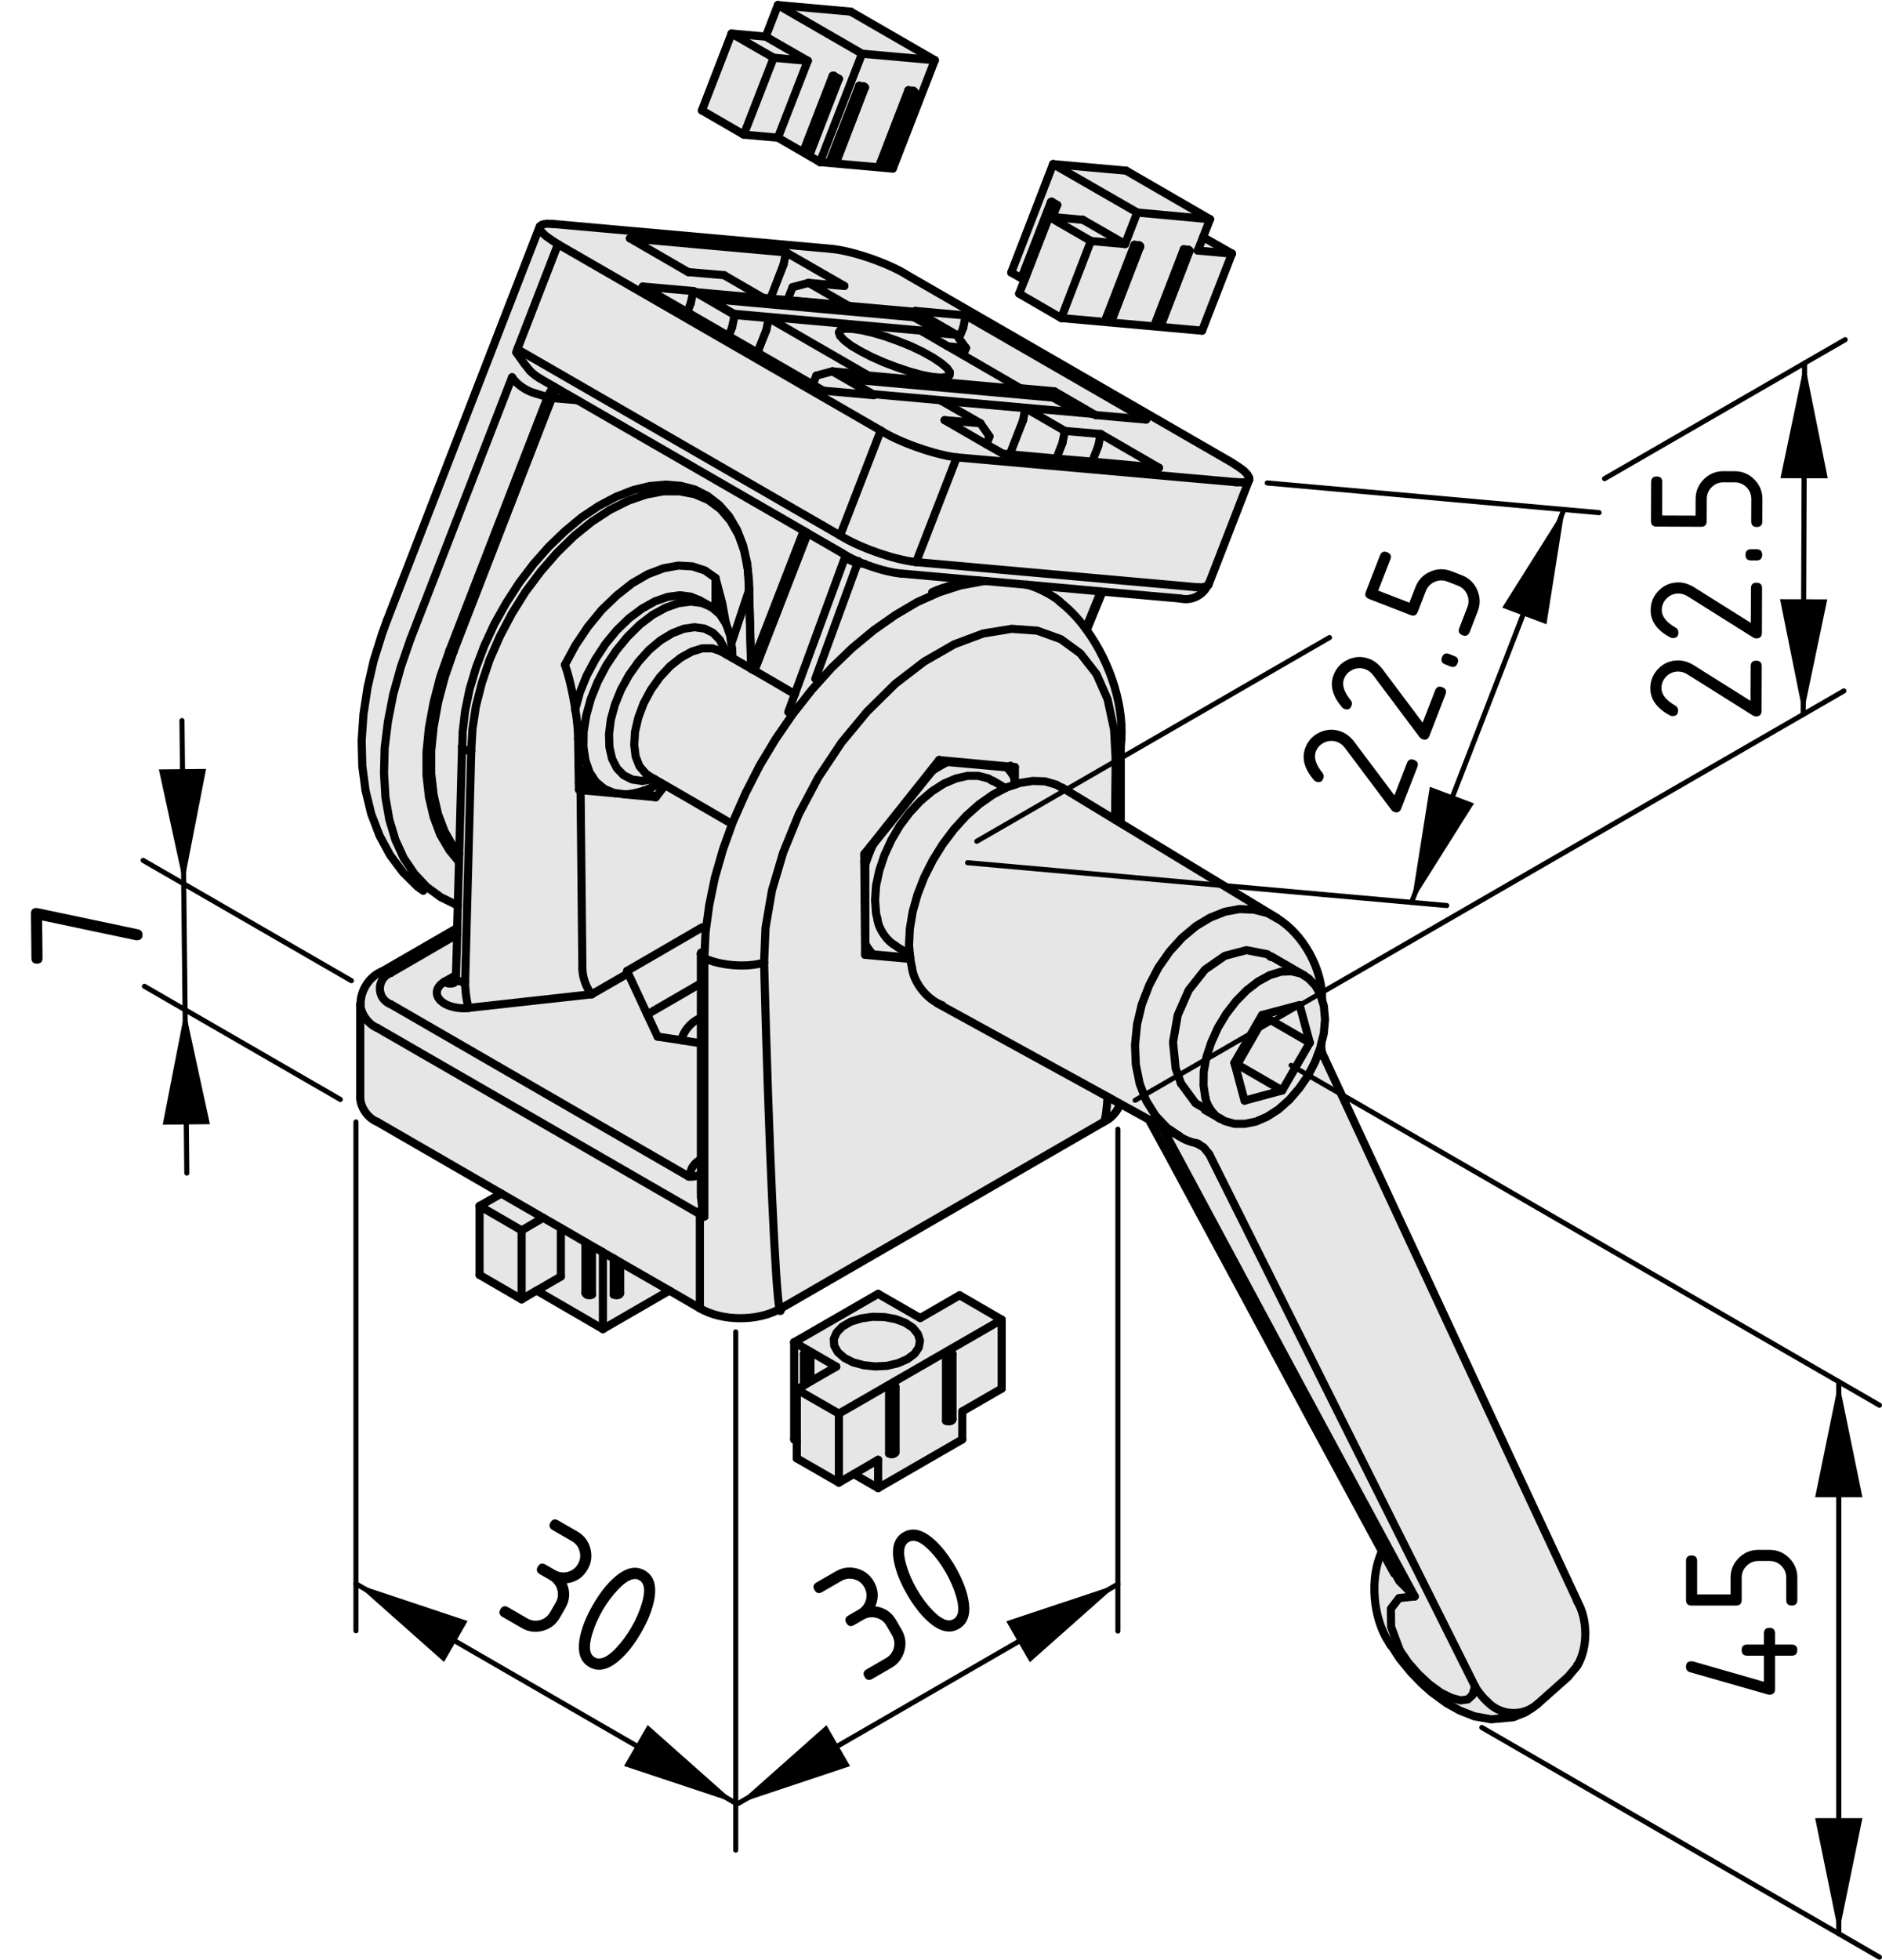<?xml version="1.0" encoding="utf-8"?>
<!-- Generator: Adobe Illustrator 19.0.0, SVG Export Plug-In . SVG Version: 6.00 Build 0)  -->
<svg version="1.1" xmlns="http://www.w3.org/2000/svg" xmlns:xlink="http://www.w3.org/1999/xlink" x="0px" y="0px"
	 viewBox="0 0 92.598 96.363" style="enable-background:new 0 0 92.598 96.363;" xml:space="preserve">
<style type="text/css">
	.st0{fill:#E6E6E6;}
	.st1{fill:none;stroke:#000000;stroke-width:0.4;stroke-linecap:round;stroke-linejoin:round;}
	.st2{fill:none;stroke:#000000;stroke-width:0.25;stroke-linecap:round;stroke-linejoin:round;}
</style>
<g id="Ebene_1">
	<g id="LINE_300_">
		<g id="XMLID_1_">
			<g>
				<path class="st0" d="M37.555,14.65l0.35,0.03l0.84,0.08l2.97,0.26l-1.93-1.11
					l1.76,0.15l-2.87-1.65L30.995,11.72l2.87,1.66l1.76,0.15L37.555,14.65z
					 M42.945,19.38l10.161,0.91l0.64,0.06l0.01-0.02l0.15,0.08l2.489,0.22
					l-8.879-5.12L45.035,15.29l1.88,1.09l-0.01,0.02l-1.83-1.06L34.265,14.37
					l0.55,0.32l-0.01,0.02L34.115,14.31l-2.49-0.22l2.19,1.26l2.04,1.18
					l1.41,0.81l2.72,1.57l0.52,0.3l2.48,0.22l-0.05-0.03L42.945,19.38z
					 M50.455,20.07l-4.16-0.37l1.94,1.11l-1.76-0.15l2.06,1.19l0.81,0.46
					l0.34,0.03l2.289,0.21l1.761,0.15l3.29,0.3l-2.87-1.66l-1.761-0.15
					L50.455,20.07z M47.075,22.49c-1.06-0.12-2.83-0.74-3.74-1.32l-15.88-9.16
					l-0.35-0.23l-0.28-0.2L26.635,11.39L26.555,11.24l0.01-0.1V11.12
					L26.685,11.04L26.895,11l0.3,0.01L40.945,12.24
					c1.06,0.11,2.83,0.73,3.73,1.31l15.88,9.16l0.36,0.23l0.28,0.2
					L61.375,23.33l0.09,0.16l-0.01,0.11v0.01l-0.12,0.08L61.125,23.72
					l-0.3-0.01L47.075,22.49z"/>
				<polygon class="st0" points="59.195,11.66 60.615,12.47 58.935,12.32 				"/>
				<polygon class="st0" points="35.995,1.65 37.675,1.8 39.745,2.99 38.065,2.84 				"/>
				<path class="st0" d="M54.495,53.931l0.61,0.34c-0.091,0.35-0.44,0.739-0.78,0.88
					C54.385,55.061,54.465,54.53,54.495,53.931z"/>
				<path class="st0" d="M23.185,36.91L22.885,48.27c-0.02,0-0.06,0.01-0.08,0.01
					c-0.21,0-0.37-0.1-0.37-0.23v-0.1l0.06-2v-0.32l0.03-1.11l0.06-2.14
					l0.01-0.38l0.14-5.289l0.03,0.07l0.07,0.06l0.1,0.05l0.12,0.02
					H23.185z"/>
				<path class="st0" d="M22.885,48.27c-0.01,0.34,0.07,0.96,0.17,1.29
					c-0.38,0.06-0.91-0.04-1.18-0.21c-0.51-0.3-0.51-0.78,0-1.08
					l0.56-0.32v0.1c0,0.13,0.16,0.23,0.37,0.23
					C22.825,48.28,22.865,48.27,22.885,48.27z"/>
				<polygon class="st0" points="36.035,32.35 36.025,31.92 35.975,31.61 35.995,31.61 
					36.855,29.02 36.955,32.88 				"/>
				<polygon class="st0" points="38.995,14.12 39.785,13.91 41.715,15.02 38.745,14.76 				"/>
				<polygon class="st0" points="31.625,14.09 34.115,14.31 33.985,14.91 33.815,15.35 				"/>
				<polygon class="st0" points="36.145,15.49 37.825,15.64 37.705,16.23 37.265,17.34 
					35.855,16.53 36.025,16.08 				"/>
				<polygon class="st0" points="34.115,14.31 34.805,14.71 36.145,15.49 36.025,16.08 
					35.855,16.53 33.815,15.35 33.985,14.91 				"/>
				<polygon class="st0" points="40.505,19.21 39.985,18.91 40.165,18.47 40.955,18.26 
					42.935,19.4 42.985,19.43 				"/>
				<polygon class="st0" points="37.705,16.23 37.825,15.64 42.625,18.41 40.955,18.26 
					40.165,18.47 39.985,18.91 37.265,17.34 				"/>
				<polygon class="st0" points="43.575,16.55 44.215,16.78 44.835,17.03 45.415,17.31 
					45.915,17.59 46.315,17.86 46.595,18.1 46.735,18.3 46.725,18.45 
					46.565,18.54 46.275,18.57 45.855,18.53 45.335,18.43 44.755,18.27 
					44.125,18.06 43.495,17.82 42.885,17.55 42.345,17.27 41.885,17 41.545,16.74 
					41.335,16.52 41.275,16.34 41.355,16.22 41.585,16.16 41.945,16.17 
					42.405,16.24 42.965,16.37 				"/>
				<path class="st0" d="M35.205,28.42l-0.52-0.37l-0.62-0.2L33.385,27.81l-0.73,0.13
					L31.885,28.23l-0.78,0.45l-0.76,0.6l-0.74,0.71l-0.68,0.83l-0.61,0.91
					l-0.52,0.96c0.2,0.55,0.39,1.39,0.51,2.18
					c0.09,0.54,0.14,1.06,0.14,1.46l0.02,1.32l0.02,1.18l0.08,0.02
					l0.09,8.78c0,0.43,0.21,0.99,0.46,1.26l-6.06,0.67
					C22.955,49.23,22.875,48.61,22.885,48.27l0.3-11.36L23.245,35.85l0.17-1.12
					l0.29-1.14l0.39-1.16l0.5-1.14l0.59-1.12l0.67-1.07l0.75-1l0.8-0.92
					L28.245,26.36l0.88-0.71l0.89-0.58l0.9-0.45l0.87-0.3L32.635,24.16h0.8
					l0.74,0.14l0.68,0.29l0.59,0.44l0.49,0.57l0.4,0.7L36.625,27.11
					l0.17,0.91l0.06,0.95v0.01v0.039l-0.86,2.59h-0.02l-0.05-0.36
					l-0.2-0.58l-0.01-0.01l-0.18-0.99L35.205,28.42z"/>
				<path class="st0" d="M55.815,12.04l-1.381,3.57c0.07,0.06,0.2,0.1,0.29,0.08
					l1.37-3.56h0.011V12.12l-0.011-0.03l-0.05-0.03L55.815,12.04z M58.525,12.35
					l0.01-0.01v-0.01l-0.021-0.02l-0.04-0.03l-0.229-0.02l-1.38,3.57
					c0.06,0.06,0.2,0.1,0.29,0.08L58.525,12.35z M60.615,12.47
					l-1.471,3.79l-6.93-0.62l1.46-3.79L55.355,12l0.6-1.55l3.58,0.33
					l-0.34,0.88l-0.261,0.66L60.615,12.47z"/>
				<path class="st0" d="M34.485,50.05v1.25l-0.96-0.149
					c0.08-0.41,0.46-0.88,0.84-1.04L34.485,50.05z"/>
				<path class="st0" d="M48.155,28.54l0.34,0.03l-0.23,0.03l-1.02,0.19
					l-1.05,0.34L45.125,29.61l-1.07,0.63l-1.07,0.75l-1.05,0.87l-1.02,0.98
					l-0.63,0.7L40.115,33.38l2.08-5.69l0.29,0.03
					c0.63,0.24,1.33,0.44,1.84,0.48L48.135,28.54H48.155z"/>
				<path class="st0" d="M46.675,69.891l0.08-0.011l0.06-0.02l0.04-0.04L46.865,69.78
					v-3.2l-0.01-0.04l-0.04-0.03l-0.27,0.15v3.2l0.06,0.02
					L46.675,69.891z M44.065,71.4v-3.2l-0.02-0.04l-0.04-0.04l-0.26,0.16
					v3.19L43.805,71.5L43.875,71.51L43.945,71.5l0.06-0.029l0.04-0.03L44.065,71.4z
					 M49.285,64.891v3.39l-1.94,1.12v1.38L43.205,73.17v-1.39l-1.2,0.7
					l-0.73,0.42v-3.391L49.285,64.891z"/>
				<path class="st0" d="M34.965,29.82l-0.54-0.3l-0.43-0.18l-0.55-0.07
					l-0.59,0.08l-0.63,0.22l-0.64,0.36l-0.63,0.47l-0.61,0.59l-0.56,0.68
					l-0.49,0.75L28.865,33.22l-0.33,0.82l-0.23,0.83
					c-0.12-0.79-0.31-1.63-0.51-2.18l0.52-0.96l0.61-0.91l0.68-0.83
					l0.74-0.71l0.76-0.6L31.885,28.23l0.77-0.29L33.385,27.81l0.68,0.04
					l0.62,0.2l0.52,0.37l0.33,1.25l0.18,0.99l-0.3-0.46l-0.4-0.34
					l-0.06-0.02v-0.01L34.965,29.82z"/>
				<path class="st0" d="M22.485,45.95l-3.26,1.89c-0.13-0.1-0.34-0.12-0.47-0.05
					l3.74-2.16v0.32H22.485z"/>
				<polygon class="st0" points="25.665,60.5 25.665,63.891 23.595,62.69 23.595,59.3 				"/>
				<polygon class="st0" points="34.665,30.91 35.085,31.12 35.415,31.46 35.655,31.93 
					35.735,32.18 35.475,32.03 35.465,32.02 35.045,31.88 34.555,31.88 
					34.035,32.04 33.495,32.34 32.965,32.76 32.465,33.3 32.025,33.92 
					31.665,34.59 31.405,35.29 31.245,35.98 31.205,36.63 31.275,37.2 
					31.465,37.68 31.765,38.03 31.935,38.16 32.185,38.3 32.135,38.32 
					31.595,38.4 31.105,38.33 30.685,38.12 30.355,37.78 30.115,37.31 
					29.985,36.74 29.965,36.09 30.055,35.38 30.255,34.65 30.555,33.91 
					30.945,33.2 31.415,32.54 31.935,31.96 32.495,31.49 33.075,31.14 
					33.635,30.92 34.175,30.84 				"/>
				<polygon class="st0" points="47.515,15.51 56.394,20.63 53.905,20.41 53.755,20.33 
					51.875,19.24 50.195,19.09 47.385,17.46 47.525,17.11 47.185,16.64 
					47.185,16.63 47.395,16.11 				"/>
				<polygon class="st0" points="53.735,22.7 51.975,22.55 52.275,21.78 52.394,21.19 
					54.155,21.34 54.035,21.94 				"/>
				<polygon class="st0" points="30.195,63.66 30.255,63.681 30.335,63.69 30.405,63.681 
					30.465,63.66 30.505,63.62 30.515,63.58 30.515,62.07 32.935,63.46 
					29.665,65.351 29.665,61.58 30.195,61.88 				"/>
				<path class="st0" d="M52.015,10.08l-0.229,0.59l-0.17-0.01l-1.14,2.94
					c-0.06-0.01-0.12-0.05-0.15-0.1l1.38-3.56l0.02,0.02L51.775,9.99
					l0.06,0.03l0.059,0.03l0.07,0.02L52.015,10.08z"/>
				<path class="st0" d="M53.465,30.98c-0.39-0.55-0.84-1.02-1.32-1.39v-0.02
					c-0.38-0.32-1.13-0.7-1.62-0.82l3.64,0.33l0.08,0.01l-0.771,1.88
					L53.465,30.98z"/>
				<path class="st0" d="M19.225,49.38L33.885,57.851c0.17,0.029,0.45-0.021,0.6-0.11
					V57.09v-0.069v-5.721v-1.25v-1.7v-1.45c0,0.09,0.08,0.18,0.17,0.21v12.7
					l-0.09-0.34c-0.03,0.02-0.09,0.06-0.12,0.079
					c-0.01,0.04-0.01,0.11-0.01,0.15l-15.88-9.16
					c-0.43-0.17-0.8-0.689-0.83-1.15H17.745c-0.03-0.64,0.41-1.35,1-1.6
					h0.01c0.13-0.07,0.34-0.05,0.47,0.05
					c-0.43,0.16-0.64,0.64-0.48,1.06
					C18.805,49.1,19.025,49.32,19.225,49.38z"/>
				<path class="st0" d="M34.365,50.11c-0.38,0.16-0.76,0.63-0.84,1.04l-1.17-0.18
					l-0.51-1.091l2.64-1.53v1.7L34.365,50.11z"/>
				<path class="st0" d="M22.315,32.04c-0.05-0.01-0.15-0.03-0.2-0.05l4.83-12.46
					c0.06,0.01,0.16,0.03,0.21,0.04L22.315,32.04z"/>
				<path class="st0" d="M49.755,13.4l2.06-5.33l4.14,2.38L55.355,12l-2.07-1.19
					l-1.5-0.14l0.229-0.59l-0.26-0.16H51.715l-0.01,0.01v0.01L50.325,13.5
					c0.03,0.05,0.09,0.09,0.15,0.1l-0.07,0.17L49.755,13.4z"/>
				<polygon class="st0" points="62.435,65.99 60.625,62.63 59.005,59.63 57.585,56.99 
					56.525,55.05 57.175,55.4 57.205,55.48 64.125,68.36 69.605,78.5 68.845,77.74 
					68.635,77.36 68.595,77.37 67.995,76.28 66.645,73.79 64.435,69.71 				"/>
				<path class="st0" d="M44.055,64.86l-0.55-0.101L42.925,64.75L42.365,64.83l-0.51,0.16
					l-0.41,0.24l-0.28,0.29l-0.14,0.319l0.02,0.33l0.18,0.32l0.32,0.28
					l0.43,0.22l0.52,0.14l0.57,0.061l0.58-0.03l0.54-0.13l0.46-0.2
					l0.35-0.26l0.21-0.311l0.06-0.34l-0.1-0.319l-0.25-0.311l-0.38-0.25
					L44.055,64.86z M41.275,69.51l-2.07-1.189l0.35-0.2L39.875,67.931
					l1.27-0.73L39.075,66l4.13-2.38l2.07,1.191l1.94-1.12l2.07,1.2
					L41.275,69.51z"/>
				<path class="st0" d="M58.525,12.35l-1.37,3.56
					c-0.09,0.02-0.23-0.02-0.29-0.08l1.38-3.57L58.305,12.29L58.375,12.32
					l0.06,0.02l0.061,0.01H58.525z"/>
				<path class="st0" d="M49.935,38.58v-0.86l-0.2-0.02l-0.1-0.01l-3.37-0.31
					l-0.06-0.01l-0.29,0.37l-3.08,3.87l-0.31,0.38v0.37v0.01
					l0.04,4.46v0.12l2.22,0.2l0.01,0.06L44.875,47.6
					c0.09,0.69,0.65,1.42,1.28,1.74l-0.01,0.01l8.35,4.581
					c-0.03,0.6-0.11,1.13-0.17,1.22l-0.01,0.01l-15.88,9.17
					c-0.02,0.01-0.05,0.03-0.08,0.04c-0.2-0.91-0.53-8.16-0.76-17.04
					l0.07-1.71l0.32-1.85l0.55-1.85l0.77-1.89l0.95-1.79l1.15-1.73
					l1.26-1.52l1.39-1.37l1.42-1.09l1.48-0.85L48.375,31.15l1.4-0.23
					l1.26,0.09l1.16,0.42l0.96,0.7l0.79,1.01l0.55,1.24l0.32,1.49
					l0.079,1.47c-0.01,0.79-0.019,2.26-0.029,2.97l-2.521-1.53l-0.01,0.01
					l-0.37-0.21l-0.55-0.16l-0.6-0.02l-0.64,0.1L49.935,38.58z"/>
				<path class="st0" d="M34.895,44.51l-0.18,1.32l-0.06,1.28
					c-0.09-0.03-0.17-0.12-0.17-0.21v1.45l-2.64,1.53l-0.94-2.02
					L29.115,48.89c-0.25-0.27-0.46-0.83-0.46-1.26l-0.09-8.78l1.64,0.15v-0.01
					L30.745,39.06c0.01,0,0.02,0,0.03,0l1.49,0.14l0.46-0.59l3.09,1.79
					l0.22,0.08l-0.46,1.28l-0.4,1.39L34.895,44.51z"/>
				<polygon class="st0" points="36.765,27.69 36.795,28.02 36.625,27.11 				"/>
				<polygon class="st0" points="34.535,5.43 35.995,1.65 38.065,2.84 36.595,6.62 				"/>
				<polygon class="st0" points="26.725,59.88 27.595,60.38 27.595,62.77 26.405,63.46 
					26.395,63.46 25.665,63.891 25.665,60.5 				"/>
				<path class="st0" d="M50.505,28.75l-2.01-0.18l-0.34-0.03H48.135l-3.81-0.34
					c-0.51-0.04-1.21-0.24-1.84-0.48c-0.09-0.04-0.18-0.07-0.26-0.11
					c-0.3-0.13-0.57-0.27-0.78-0.41l-1.7-0.98L39.625,26.15l-0.08-0.05
					l-11.13-6.42l-0.94-0.54L27.255,19.01l-0.69-0.4
					c-0.16-0.09-0.39-0.27-0.49-0.38L25.785,17.87l-0.38-0.54
					c0.01-0.04,0.04-0.12,0.05-0.16l15.88,9.16
					c0.91,0.58,2.67,1.2,3.74,1.31l13.75,1.23L59.125,28.88l0.21-0.04
					l0.08-0.05c-0.23,0.49-0.81,0.77-1.34,0.64l-3.83-0.34l-0.08-0.01
					l-3.64-0.33C50.515,28.75,50.515,28.75,50.505,28.75z"/>
				<polygon class="st0" points="35.445,25.03 34.855,24.59 34.175,24.3 33.435,24.16 
					32.635,24.16 31.785,24.32 30.915,24.62 30.015,25.07 29.125,25.65 28.245,26.36 
					27.405,27.18 26.605,28.1 25.855,29.1 25.185,30.17 24.595,31.29 
					24.095,32.43 23.705,33.59 23.415,34.73 23.245,35.85 23.185,36.91 
					23.055,36.91 22.935,36.89 22.835,36.84 22.765,36.78 22.735,36.71 
					22.735,36.69 22.745,36.69 22.765,35.99 22.885,34.96 23.105,33.89 
					23.425,32.82 23.835,31.74 24.325,30.68 24.905,29.65 25.545,28.66 
					26.245,27.74 26.995,26.89 27.795,26.12 28.615,25.44 29.455,24.88 30.305,24.43 
					31.145,24.1 31.965,23.9 32.745,23.83 33.495,23.89 34.185,24.07 
					34.815,24.39 35.385,24.83 35.875,25.39 36.265,26.06 36.565,26.83 36.625,27.11 
					36.335,26.3 35.935,25.6 				"/>
				<polygon class="st0" points="50.475,13.6 51.615,10.66 53.675,11.85 52.215,15.64 
					50.145,14.44 50.405,13.77 				"/>
				<polygon class="st0" points="55.405,8.39 59.535,10.78 55.955,10.45 51.815,8.07 				"/>
				<polygon class="st0" points="54.155,21.34 57.025,23 53.735,22.7 54.035,21.94 				"/>
				<path class="st0" d="M42.555,4.31l0.01-0.01L42.545,4.27l-0.04-0.02l-0.23-0.03L40.885,7.79
					C40.955,7.85,41.085,7.89,41.185,7.87L42.555,4.31z M43.605,8.09l1.38-3.56
					L44.995,4.52V4.51L44.975,4.49l-0.04-0.03l-0.24-0.02l-1.38,3.57
					C43.385,8.07,43.515,8.11,43.605,8.09z M40.345,7.97L42.415,2.64l3.58,0.32
					L43.925,8.29L40.345,7.97z"/>
				<polygon class="st0" points="46.635,17.03 45.395,16.31 47.065,16.46 47.185,16.63 
					47.185,16.64 47.525,17.11 				"/>
				<polygon class="st0" points="51.785,10.67 53.285,10.81 55.355,12 53.675,11.85 
					51.615,10.66 				"/>
				<path class="st0" d="M41.585,27.38l-2.48,6.75L37.115,32.97L37.135,32.94l2.61-6.72
					l1.7,0.98c0.21,0.14,0.48,0.28,0.78,0.41l-0.03,0.08
					c-0.06-0.02-0.2-0.06-0.3-0.11
					C41.705,27.49,41.565,27.4,41.585,27.38z"/>
				<polygon class="st0" points="35.625,13.53 33.865,13.38 30.995,11.72 38.675,12.41 38.555,13 
					37.905,14.68 37.555,14.65 				"/>
				<path class="st0" d="M34.655,47.11c0.77,0.38,2.12,0.48,2.94,0.22
					c0.23,8.88,0.56,16.13,0.76,17.04c-1.1,0.61-2.84,0.601-3.92-0.04
					v-4.63c0.05,0.04,0.15,0.09,0.21,0.11l0.01,0.01v-0.01V47.11z"/>
				<path class="st0" d="M20.995,43.61l-0.17,0.19l-0.28-0.2l-0.72-0.71l-0.63-0.84
					l-0.52-0.96l-0.41-1.07l-0.28-1.15l-0.16-1.21l-0.03-1.26L17.885,35.11
					l0.2-1.31L18.385,32.49l0.41-1.31l0.25-0.69l7.51-19.35h0.01
					L26.555,11.24L26.635,11.39l0.19,0.19l0.28,0.2l0.35,0.23l-2,5.16
					c-0.01,0.04-0.04,0.12-0.05,0.16L25.785,17.87l0.29,0.36
					c0.1,0.11,0.33,0.29,0.49,0.38L27.255,19.01
					c-0.12,0.12-0.26,0.36-0.31,0.52l-0.61-0.19
					c-0.42-0.1-0.94-0.46-1.14-0.79l-5,12.88l-0.47,1.36l-0.38,1.36
					l-0.26,1.34l-0.16,1.3l-0.03,1.24l0.07,1.18l0.19,1.09l0.3,1
					L19.865,42.19L20.385,42.96L20.995,43.61z"/>
				<polygon class="st0" points="26.725,59.88 25.665,60.5 23.595,59.3 24.665,58.69 				"/>
				<path class="st0" d="M39.895,7.44l1.38-3.56l-0.26-0.16h-0.04L40.965,3.731v0.01
					l-1.38,3.56l0.02,0.03l0.04,0.03L39.705,7.39l0.07,0.02l0.06,0.02
					L39.895,7.44z M40.345,7.97L38.275,6.77L39.745,2.99l-2.07-1.19L38.275,0.25
					l4.14,2.39L40.345,7.97z"/>
				<polygon class="st0" points="50.335,20.67 49.685,22.34 49.345,22.31 48.535,21.85 
					48.685,21.46 48.235,20.81 46.295,19.7 50.455,20.07 				"/>
				<polygon class="st0" points="41.275,3.88 39.895,7.44 39.835,7.43 39.775,7.41 
					39.705,7.39 39.645,7.36 39.605,7.33 39.585,7.3 40.965,3.74 40.985,3.76 
					41.025,3.79 41.085,3.82 41.155,3.85 41.225,3.87 				"/>
				<polygon class="st0" points="46.915,16.38 45.035,15.29 47.515,15.51 47.395,16.11 
					47.185,16.63 47.065,16.46 				"/>
				<polygon class="st0" points="60.875,52.34 60.765,52.37 60.735,52.26 62.095,49.91 
					63.945,49.42 64.445,51.27 62.225,49.99 				"/>
				<path class="st0" d="M60.765,52.37l0.471,1.75l1.85-0.5l1.36-2.35l-0.5-1.85
					l-1.851,0.49l-1.359,2.35L60.765,52.37z M60.815,49.23l0.529-0.54
					l0.561-0.43l0.569-0.31l0.551-0.17l0.52-0.02l0.46,0.11l0.13,0.07
					l0.04,0.02v0.02l0.21,0.13l0.34,0.36l0.25,0.45l0.07,0.24v0.01
					l0.09,0.29l0.061,0.66l-0.061,0.69l-0.12,0.479c0,0.01,0,0.01,0,0.021
					l-0.05,0.199l-0.26,0.7l-0.35,0.681l-0.431,0.619l-0.479,0.561
					l-0.54,0.479l-0.561,0.36l-0.55,0.24l-0.54,0.109h-0.52l-0.49-0.14
					l-0.23-0.14l-0.01,0.01c-0.01,0-0.01,0-0.02-0.01
					c-0.04-0.021-0.07-0.04-0.101-0.061c-0.279-0.239-0.529-0.63-0.58-0.96
					l-0.09-0.59l0.01-0.67l0.131-0.71l0.239-0.73l0.33-0.729l0.41-0.68
					L60.815,49.23z"/>
				<polygon class="st0" points="43.335,21.17 41.335,26.33 25.455,17.17 27.455,12.01 				"/>
				<polygon class="st0" points="60.765,52.37 60.875,52.34 63.085,53.62 61.235,54.12 				"/>
				<path class="st0" d="M61.345,48.69l-0.529,0.54l-0.48,0.62l-0.41,0.68l-0.33,0.729
					l-0.239,0.73l-0.131,0.71l-0.01,0.67l0.09,0.59
					c0.051,0.33,0.301,0.721,0.58,0.96l-0.6-0.34l0.03-0.05l-0.49-0.28
					l-0.72-0.979l-0.261-0.73l-0.13-1.3l0.23-1.32l0.54-1.229l0.8-1.01
					l0.979-0.68l1.061-0.28l1.03,0.2l0.18,0.14l0.02-0.03l1.45,0.84
					l-0.46-0.11l-0.52,0.02l-0.551,0.17l-0.569,0.31L61.345,48.69z"/>
				<path class="st0" d="M72.225,83.561l0.221-0.21l0.13-0.431
					c0.109,0.221,0.399,0.58,0.59,0.74c0.57,0.62,1.5,0.75,2.21,0.33
					l-0.32,0.21l-0.6,0.24l-1.09,0.1l-0.83-0.149l-0.71-0.28L71.175,83.75
					l-0.75-0.55l-0.479-0.43l-0.53-0.55l-0.55-0.671l-0.51-0.79l-0.011,0.011
					c-0.81-1.221-0.96-3.2-0.35-4.49l0.6,1.09l0.04-0.01l0.21,0.38
					L69.605,78.5l-0.771,0.08l-0.4,0.521l0.011,0.89L68.875,81.15L69.285,81.75
					l0.5,0.57l0.54,0.5l0.56,0.41l0.53,0.26l0.45,0.12L72.225,83.561z"/>
				<polygon class="st0" points="61.455,23.61 59.465,28.74 59.455,28.77 59.415,28.79 
					59.335,28.84 59.125,28.88 58.825,28.87 45.075,27.64 47.075,22.49 
					60.825,23.71 61.125,23.72 61.335,23.69 				"/>
				<path class="st0" d="M41.335,26.33l2-5.16c0.91,0.58,2.68,1.2,3.74,1.32l-2,5.15
					C44.005,27.53,42.245,26.91,41.335,26.33z"/>
				<path class="st0" d="M44.985,4.53l-1.38,3.56c-0.09,0.02-0.22-0.02-0.29-0.08
					l1.38-3.57l0.06,0.03L44.825,4.5l0.07,0.02l0.05,0.01H44.985z"/>
				<polygon class="st0" points="64.445,51.27 63.085,53.62 60.875,52.34 62.225,49.99 				"/>
				<path class="st0" d="M49.915,38.27v0.32l-0.4,0.13l-0.05,0.03l-0.62,0.33
					l-0.67,0.47l-0.64,0.57l-0.6,0.66L46.385,41.51l-0.49,0.79l-0.42,0.83
					l-0.33,0.85l-0.24,0.85l-0.14,0.84l-0.04,0.8l0.04,0.46l0.02,0.16
					l-1.83-0.16c-0.13-0.12-0.31-0.38-0.38-0.54v-3.88
					c0.08-0.26,0.26-0.74,0.38-0.98l2.91-3.62
					c0.18-0.13,0.55-0.35,0.76-0.44l2.91,0.26
					C49.665,37.85,49.845,38.11,49.915,38.27z"/>
				<path class="st0" d="M42.555,4.31L41.185,7.87C41.085,7.89,40.955,7.85,40.885,7.79
					l1.39-3.57L42.335,4.25l0.07,0.03l0.06,0.02l0.06,0.01H42.555z"/>
				<polygon class="st0" points="44.065,68.2 44.065,71.4 44.045,71.44 44.005,71.471 
					43.945,71.5 43.875,71.51 43.805,71.5 43.745,71.471 43.745,68.28 43.805,68.3 
					43.875,68.311 43.945,68.3 44.005,68.28 44.045,68.24 				"/>
				<polygon class="st0" points="48.685,21.46 48.535,21.85 46.475,20.66 48.235,20.81 				"/>
				<polygon class="st0" points="43.205,71.78 43.205,73.17 42.005,72.48 				"/>
				<path class="st0" d="M60.735,55.26h0.52l0.54-0.109l0.55-0.24l0.561-0.36
					l0.54-0.479l0.479-0.561l0.431-0.619l0.35-0.681l0.26-0.7l0.05-0.199
					c-0.029,0.199,0.03,0.52,0.141,0.68v0.01l9.33,20.04l3.12,6.681
					l-0.011,0.01C78.125,79.59,78.135,81,77.625,81.87h-0.02l-0.03,0.08l-0.431,0.51
					l-1.51,1.34c-0.069,0.061-0.149,0.12-0.229,0.171
					c-0.011,0.01-0.021,0.01-0.03,0.02c-0.71,0.42-1.64,0.29-2.21-0.33
					C72.975,83.5,72.685,83.141,72.575,82.92c-3.28-6.55-9.811-19.62-13.08-26.17
					l-0.28-0.34l-0.2-0.11l0.011-0.01l-0.051-0.04L58.875,56.23v-0.021
					c-0.25-0.029-0.65-0.189-0.85-0.34v-0.01l-0.61-0.41l-0.56-0.59
					l-0.461-0.74l-0.319-0.83l-0.19-0.939l-0.04-0.96l0.101-1.021l0.229-0.97
					l0.37-0.96l0.45-0.86l0.56-0.8l0.61-0.67l0.68-0.57l0.7-0.42
					l0.73-0.29l0.71-0.13l0.72,0.03l0.66,0.17l0.45,0.25h0.01
					c1.28,0.75,2.27,2.54,2.22,4.01l-0.07-0.24l-0.25-0.45l-0.34-0.36
					l-0.21-0.13v-0.02l-0.04-0.02l-0.13-0.07l-1.45-0.84l-0.02,0.03
					l-0.18-0.14l-1.03-0.2l-1.061,0.28l-0.979,0.68l-0.8,1.01
					l-0.54,1.229l-0.23,1.32l0.13,1.3l0.261,0.73l0.72,0.979l0.49,0.28
					l-0.03,0.05l0.6,0.34l0.101,0.061c0.01,0.01,0.01,0.01,0.02,0.01
					l0.01-0.01l0.23,0.14L60.735,55.26z"/>
				<path class="st0" d="M59.495,56.75c3.27,6.55,9.8,19.62,13.08,26.17
					l-0.13,0.431l-0.221,0.21l-0.359,0.05l-0.45-0.12l-0.53-0.26
					l-0.56-0.41l-0.54-0.5l-0.5-0.57L68.875,81.15l-0.43-1.16l-0.011-0.89
					l0.4-0.521L69.605,78.5L64.125,68.36l-6.92-12.88l-0.03-0.08l0.851,0.47
					C58.225,56.02,58.625,56.181,58.875,56.21v0.021l0.1,0.02l0.051,0.04
					l-0.011,0.01l0.2,0.11L59.495,56.75z"/>
				<path class="st0" d="M48.495,28.57l2.01,0.18c0.01,0,0.01,0,0.02,0
					c0.49,0.12,1.24,0.5,1.62,0.82v0.02c0.481,0.37,0.931,0.84,1.32,1.39
					c1.19,1.63,1.9,3.87,1.68,5.69v3.81l-0.279-0.17
					c0.01-0.71,0.02-2.18,0.029-2.97l-0.079-1.47l-0.32-1.49l-0.55-1.24
					l-0.79-1.01l-0.96-0.7l-1.16-0.42l-1.26-0.09L48.375,31.15l-1.42,0.53
					l-1.48,0.85l-1.42,1.09l-1.39,1.37l-1.26,1.52l-1.15,1.73
					l-0.95,1.79l-0.77,1.89l-0.55,1.85l-0.32,1.85l-0.07,1.71
					c-0.82,0.26-2.17,0.16-2.94-0.22l0.06-1.28l0.18-1.32l0.28-1.36
					l0.4-1.39l0.46-1.28l0.04-0.1l0.61-1.38L37.375,37.65l0.78-1.3
					l0.86-1.25l0.92-1.17l0.35-0.39l0.63-0.7l1.02-0.98l1.05-0.87
					l1.07-0.75L45.125,29.61l1.07-0.48l1.05-0.34l1.02-0.19L48.495,28.57z"/>
				<polygon class="st0" points="43.505,64.76 44.055,64.86 44.535,65.04 44.915,65.29 
					45.165,65.601 45.265,65.92 45.205,66.26 44.995,66.57 44.645,66.83 
					44.185,67.03 43.645,67.16 43.065,67.19 42.495,67.13 41.975,66.99 
					41.545,66.771 41.225,66.49 41.045,66.17 41.025,65.84 41.165,65.521 
					41.445,65.23 41.855,64.99 42.365,64.83 42.925,64.75 				"/>
				<polygon class="st0" points="39.205,68.32 41.275,69.51 41.275,72.9 39.205,71.71 
					39.205,70.86 				"/>
				<polygon class="st0" points="38.065,2.84 39.745,2.99 38.275,6.77 36.595,6.62 				"/>
				<polygon class="st0" points="41.665,18.64 51.815,19.55 53.105,20.29 42.945,19.38 				"/>
				<polygon class="st0" points="42.415,2.64 38.275,0.25 41.855,0.57 45.995,2.961 				"/>
				<polygon class="st0" points="39.785,13.91 38.995,14.12 38.745,14.76 37.905,14.68 
					38.555,13 38.675,12.41 41.545,14.06 				"/>
				<polygon class="st0" points="44.975,15.6 34.825,14.69 34.815,14.69 34.265,14.37 
					45.075,15.34 				"/>
				<path class="st0" d="M18.555,50.54l15.88,9.16v4.63l-1.5-0.87l-2.42-1.39
					l-0.32-0.19l-0.53-0.3v-0.01L29.125,61.27l-0.32-0.19l-1.21-0.7l-0.87-0.5
					l-2.06-1.19l-6.11-3.53c-0.44-0.17-0.81-0.69-0.83-1.16v-4.61
					C17.755,49.851,18.125,50.37,18.555,50.54z"/>
				<path class="st0" d="M44.215,16.78l-0.64-0.23L42.965,16.37l-0.56-0.13l-0.46-0.07
					l-0.36-0.01l-0.23,0.06l-0.08,0.12l0.06,0.18L41.545,16.74L41.885,17
					l0.46,0.27L42.885,17.55l0.61,0.27L44.125,18.06l0.63,0.21l0.58,0.16
					l0.52,0.1l0.42,0.04l0.29-0.03l0.16-0.09l0.01-0.15l-0.14-0.2
					l-0.28-0.24l-0.4-0.27l-0.5-0.28l-0.58-0.28L44.215,16.78z M53.745,20.35
					l-1.83-1.06l-10.81-0.97l0.55,0.32h0.01l1.28,0.74l-0.01,0.02
					l-1.98-1.14L42.625,18.41l-4.8-2.77L36.145,15.49l-1.34-0.78l0.01-0.02
					h0.01l1.28,0.74l10.16,0.91l0.64,0.06l0.01-0.02l0.15,0.08
					l-1.67-0.15L46.635,17.03l0.75,0.43l2.81,1.63L51.875,19.24l1.88,1.09
					L53.745,20.35z"/>
				<polygon class="st0" points="39.205,68.32 39.205,70.86 39.075,70.78 39.075,66 
					41.145,67.2 39.875,67.931 39.875,66.66 39.605,66.51 39.565,66.54 
					39.555,66.58 39.555,68.12 				"/>
				<path class="st0" d="M36.035,32.35l0.92,0.53l0.01,0.01l0.03,0.02L37.115,32.97
					l1.99,1.16l2.48-6.75c-0.02,0.02,0.12,0.11,0.31,0.2
					c0.1,0.05,0.24,0.09,0.3,0.11L40.115,33.38l0.17,0.16l-0.35,0.39
					l-0.92,1.17l-0.86,1.25L37.375,37.65l-0.69,1.35l-0.61,1.38l-0.04,0.1
					l-0.22-0.08l-3.09-1.79l-0.23-0.13l-0.31-0.18l-0.25-0.14l-0.17-0.13
					l-0.3-0.35l-0.19-0.48l-0.07-0.57L31.245,35.98l0.16-0.69l0.26-0.7
					l0.36-0.67l0.44-0.62l0.5-0.54l0.53-0.42l0.54-0.3l0.52-0.16h0.49
					l0.42,0.14l0.01,0.01l0.26,0.15L36.035,32.35z"/>
				<path class="st0" d="M35.085,31.12l-0.42-0.21l-0.49-0.07L33.635,30.92l-0.56,0.22
					l-0.58,0.35l-0.56,0.47l-0.52,0.58l-0.47,0.66l-0.39,0.71l-0.3,0.74
					l-0.2,0.73l-0.09,0.71l0.02,0.65L30.115,37.31l0.24,0.47l0.33,0.34
					l0.42,0.21l0.49,0.07l0.54-0.08l0.05-0.02l0.31,0.18
					c-0.2,0.15-0.49,0.28-0.79,0.39h-0.01
					c-0.32,0.11-0.66,0.18-0.92,0.19c-0.01,0-0.02,0-0.03,0l-0.54-0.07
					l-0.43-0.18l-0.06-0.03l-0.01-0.01l-0.39-0.33L29.005,37.97
					l-0.2-0.58l-0.1-0.67l0.01-0.75l0.13-0.79l0.23-0.83l0.33-0.82
					l0.42-0.8l0.5-0.75L30.885,31.3l0.6-0.59L32.115,30.23l0.64-0.35
					L33.385,29.66l0.6-0.08l0.55,0.07l0.42,0.18v0.01l0.06,0.02
					l0.4,0.34l0.3,0.46l0.01,0.01l0.2,0.58l0.05,0.36l0.05,0.31
					l0.01,0.43l-0.3-0.17l-0.08-0.25l-0.24-0.47L35.085,31.12z"/>
				<path class="st0" d="M33.885,57.851l-14.66-8.47c-0.2-0.06-0.42-0.28-0.48-0.48
					c-0.16-0.42,0.05-0.9,0.48-1.06l3.26-1.89H22.495l-0.06,2L21.875,48.27
					c-0.51,0.3-0.51,0.78,0,1.08c0.27,0.17,0.8,0.27,1.18,0.21
					L29.115,48.89l1.79-1.03l0.94,2.02l0.51,1.091l1.17,0.18l0.96,0.149
					v5.721l-0.07,0.04c-0.15,0.06-0.32,0.25-0.38,0.399L33.885,57.851z"/>
				<path class="st0" d="M21.335,34.54l-0.23,1.24l-0.12,1.2v1.14l0.12,1.07
					l0.23,0.98l0.33,0.88l0.45,0.76l0.47,0.57l-0.06,2.14l-0.05-0.02
					l-0.78-0.38L20.995,43.61L20.385,42.96L19.865,42.19l-0.41-0.89l-0.3-1
					l-0.19-1.09l-0.07-1.18l0.03-1.24l0.16-1.3l0.26-1.34l0.38-1.36
					l0.47-1.36l5-12.88c0.2,0.33,0.72,0.69,1.14,0.79l0.61,0.19
					L22.115,31.99l-0.45,1.28L21.335,34.54z"/>
				<polygon class="st0" points="28.415,19.68 39.545,26.1 36.965,32.75 36.855,29.02 
					36.855,28.98 36.855,28.97 36.855,28.86 36.855,28.62 36.795,28.02 
					36.765,27.69 36.625,27.11 36.565,26.83 36.265,26.06 35.875,25.39 35.385,24.83 
					34.815,24.39 34.185,24.07 33.495,23.89 32.745,23.83 31.965,23.9 
					31.145,24.1 30.305,24.43 29.455,24.88 28.615,25.44 27.795,26.12 
					26.995,26.89 26.245,27.74 25.545,28.66 24.905,29.65 24.325,30.68 
					23.835,31.74 23.425,32.82 23.105,33.89 22.885,34.96 22.765,35.99 
					22.745,36.69 22.735,36.69 22.735,36.71 22.595,42 22.315,41.65 
					21.885,40.9 21.555,40.04 21.335,39.09 21.215,38.04 21.215,36.92 
					21.335,35.75 21.555,34.53 21.885,33.29 22.315,32.04 27.155,19.57 				"/>
				<polygon class="st0" points="36.105,15.43 34.825,14.69 44.975,15.6 46.265,16.34 				"/>
				<path class="st0" d="M34.425,29.52l0.54,0.3l-0.01,0.01l-0.42-0.18l-0.55-0.07
					L33.385,29.66l-0.63,0.22L32.115,30.23l-0.63,0.48L30.885,31.3l-0.56,0.68
					l-0.5,0.75l-0.42,0.8l-0.33,0.82l-0.23,0.83l-0.13,0.79l-0.01,0.75
					l0.1,0.67L29.005,37.97l0.31,0.47l0.39,0.33l-0.37-0.21h-0.01
					l-0.09-0.05c-0.29-0.16-0.65-0.55-0.77-0.86l-0.02-1.32
					c0-0.4-0.05-0.92-0.14-1.46l0.23-0.83L28.865,33.22l0.43-0.8
					l0.49-0.75l0.56-0.68l0.61-0.59l0.63-0.47l0.64-0.36l0.63-0.22
					l0.59-0.08l0.55,0.07L34.425,29.52z"/>
				<polygon class="st0" points="51.975,22.55 49.685,22.34 50.335,20.67 50.455,20.07 
					52.394,21.19 52.275,21.78 				"/>
				<polygon class="st0" points="30.255,63.681 30.195,63.66 30.195,61.88 30.515,62.07 
					30.515,63.58 30.505,63.62 30.465,63.66 30.405,63.681 30.335,63.69 				"/>
				<polygon class="st0" points="26.405,63.46 27.595,62.77 27.595,60.38 28.805,61.08 
					28.805,63.58 28.825,63.62 28.865,63.66 28.925,63.681 28.995,63.69 
					29.065,63.681 29.125,63.66 29.125,61.27 29.665,61.57 29.665,61.58 
					29.665,65.351 				"/>
				<path class="st0" d="M49.935,38.58l0.24-0.08l0.64-0.1l0.6,0.02l0.55,0.16
					l0.37,0.21l0.01-0.01l2.521,1.53l0.279,0.17l7.691,4.66l-0.01,0.01
					h-0.01l-0.45-0.25l-0.66-0.17l-0.72-0.03l-0.71,0.13l-0.73,0.29
					l-0.7,0.42l-0.68,0.57l-0.61,0.67l-0.56,0.8l-0.45,0.86l-0.37,0.96
					l-0.229,0.97l-0.101,1.021l0.04,0.96l0.19,0.939l0.319,0.83l0.461,0.74
					l0.56,0.59l0.61,0.41v0.01l-0.851-0.47l-0.649-0.351l-1.42-0.779
					l-0.61-0.34l-8.35-4.581l0.01-0.01c-0.63-0.32-1.19-1.05-1.28-1.74
					l-0.08-0.39l-0.01-0.06v-0.06l-0.02-0.16l-0.04-0.46l0.04-0.8
					l0.14-0.84l0.24-0.85l0.33-0.85l0.42-0.83L46.385,41.51l0.55-0.73
					l0.6-0.66l0.64-0.57l0.67-0.47l0.62-0.33l0.05-0.03l0.4-0.13
					L49.935,38.58z"/>
			</g>
			<g>
				<line class="st1" x1="30.515" y1="63.58" x2="30.515" y2="62.07"/>
				<line class="st1" x1="28.805" y1="61.08" x2="28.805" y2="63.58"/>
				<line class="st1" x1="40.965" y1="3.74" x2="39.585" y2="7.3"/>
				<line class="st1" x1="41.185" y1="7.87" x2="42.555" y2="4.31"/>
				<line class="st1" x1="43.605" y1="8.09" x2="44.985" y2="4.53"/>
				<line class="st1" x1="54.725" y1="15.69" x2="56.095" y2="12.13"/>
				<line class="st1" x1="51.705" y1="9.94" x2="50.325" y2="13.5"/>
				<polyline class="st1" points="57.155,15.91 58.525,12.35 58.535,12.34 				"/>
				<line class="st1" x1="44.065" y1="71.4" x2="44.065" y2="68.2"/>
				<line class="st1" x1="46.865" y1="69.78" x2="46.865" y2="66.58"/>
				<line class="st1" x1="39.555" y1="66.58" x2="39.555" y2="68.12"/>
				<path class="st1" d="M58.025,55.87C58.225,56.02,58.625,56.181,58.875,56.21h0.01"/>
				<path class="st1" d="M65.045,49.16c0.05-1.47-0.939-3.26-2.22-4.01"/>
				<polyline class="st1" points="46.145,49.35 54.495,53.931 55.105,54.27 56.525,55.05 
					57.175,55.4 58.025,55.87 				"/>
				<polyline class="st1" points="62.835,45.14 55.144,40.48 54.865,40.31 52.345,38.78 
					52.265,38.73 				"/>
				<polyline class="st1" points="65.015,51.29 65.135,50.811 65.195,50.12 65.135,49.46 
					65.045,49.17 65.045,49.16 64.975,48.92 64.725,48.47 64.385,48.11 
					64.175,47.98 				"/>
				<polyline class="st1" points="60.015,54.98 60.245,55.12 60.735,55.26 61.255,55.26 
					61.795,55.15 62.345,54.91 62.905,54.55 63.445,54.07 63.925,53.51 
					64.355,52.891 64.705,52.21 64.965,51.51 65.015,51.311 				"/>
				<line class="st1" x1="64.005" y1="47.87" x2="62.555" y2="47.03"/>
				<line class="st1" x1="60.015" y1="55" x2="60.055" y2="55.02"/>
				<polyline class="st1" points="59.285,54.58 59.885,54.92 59.985,54.98 				"/>
				<polyline class="st1" points="56.525,55.05 57.585,56.99 59.005,59.63 60.625,62.63 
					62.435,65.99 64.435,69.71 66.645,73.79 67.995,76.28 68.595,77.37 				"/>
				<polyline class="st1" points="77.605,78.721 74.485,72.04 65.155,52 				"/>
				<polyline class="st1" points="58.875,56.23 58.975,56.25 59.025,56.29 				"/>
				<path class="st1" d="M65.015,51.29c0,0.01,0,0.01,0,0.021
					c-0.029,0.199,0.03,0.52,0.141,0.68"/>
				<polyline class="st1" points="52.335,38.79 51.965,38.58 51.415,38.42 50.815,38.4 
					50.175,38.5 49.935,38.58 49.915,38.59 49.515,38.72 49.465,38.75 
					48.845,39.08 48.175,39.55 47.535,40.12 46.935,40.78 46.385,41.51 
					45.895,42.3 45.475,43.13 45.145,43.98 44.905,44.83 44.765,45.67 
					44.725,46.47 44.765,46.93 44.785,47.09 44.785,47.15 44.795,47.21 
					44.875,47.6 				"/>
				<path class="st1" d="M44.875,47.6c0.09,0.69,0.65,1.42,1.28,1.74
					c0.07,0.04,0.14,0.07,0.21,0.09"/>
				<line class="st1" x1="44.135" y1="46.56" x2="44.765" y2="46.93"/>
				<polyline class="st1" points="49.475,38.75 49.465,38.75 48.855,38.39 				"/>
				<polyline class="st1" points="48.825,38.4 48.635,38.28 48.135,38.15 47.605,38.15 
					47.035,38.28 46.445,38.53 45.855,38.91 45.285,39.39 44.755,39.96 
					44.265,40.61 43.855,41.31 43.515,42.05 43.265,42.8 43.105,43.54 
					43.055,44.25 43.105,44.92 43.175,45.21 				"/>
				<path class="st1" d="M43.175,45.21c0.06,0.48,0.46,1.059,0.89,1.289"/>
				<path class="st1" d="M67.995,76.28c-0.61,1.29-0.46,3.27,0.35,4.49
					c0.03,0.06,0.061,0.109,0.101,0.16"/>
				<polyline class="st1" points="68.355,80.76 68.865,81.55 69.415,82.221 69.945,82.771 
					70.425,83.2 71.175,83.75 71.825,84.11 72.535,84.391 73.365,84.54 
					74.455,84.44 75.055,84.2 75.375,83.99 				"/>
				<path class="st1" d="M77.625,81.87c0.51-0.87,0.5-2.28-0.03-3.14"/>
				<polyline class="st1" points="39.115,34.13 39.105,34.13 37.115,32.97 36.995,32.91 
					36.965,32.89 36.955,32.88 36.035,32.35 35.735,32.18 35.475,32.03 				"/>
				<polyline class="st1" points="31.935,38.16 32.185,38.3 32.495,38.48 32.725,38.61 
					35.815,40.4 				"/>
				<line class="st1" x1="34.965" y1="29.82" x2="34.425" y2="29.52"/>
				<line class="st1" x1="29.335" y1="38.56" x2="29.705" y2="38.77"/>
				<line class="st1" x1="29.235" y1="38.51" x2="29.325" y2="38.56"/>
				<path class="st1" d="M55.144,36.67c0.221-1.82-0.489-4.06-1.68-5.69
					c-0.39-0.55-0.84-1.02-1.32-1.39"/>
				<path class="st1" d="M48.135,28.54c-0.63,0.04-1.71,0.3-2.27,0.58"/>
				<polyline class="st1" points="34.485,46.9 34.485,48.35 34.485,50.05 34.485,51.3 
					34.485,57.02 34.485,57.09 34.485,57.74 34.485,58.641 				"/>
				<polyline class="st1" points="36.855,28.86 36.855,28.62 36.795,28.02 36.765,27.69 
					36.625,27.11 36.565,26.83 36.265,26.06 35.875,25.39 35.385,24.83 34.815,24.39 
					34.185,24.07 33.495,23.89 32.745,23.83 31.965,23.9 31.145,24.1 
					30.305,24.43 29.455,24.88 28.615,25.44 27.795,26.12 26.995,26.89 26.245,27.74 
					25.545,28.66 24.905,29.65 24.325,30.68 23.835,31.74 23.425,32.82 
					23.105,33.89 22.885,34.96 22.765,35.99 22.745,36.69 				"/>
				<line class="st1" x1="36.855" y1="28.97" x2="36.855" y2="28.86"/>
				<line class="st1" x1="55.144" y1="40.48" x2="55.144" y2="36.67"/>
				<polyline class="st1" points="22.735,36.71 22.595,42 22.585,42.38 22.525,44.52 
					22.495,45.63 22.495,45.95 22.435,47.95 22.435,48.05 				"/>
				<path class="st1" d="M22.345,48.32c0.06-0.07,0.09-0.18,0.07-0.27"/>
				<path class="st1" d="M18.745,47.79c-0.59,0.25-1.03,0.96-1,1.6"/>
				<polyline class="st1" points="17.725,49.38 17.725,49.39 17.725,54 				"/>
				<polyline class="st1" points="22.495,45.63 18.755,47.79 18.745,47.79 				"/>
				<polyline class="st1" points="36.965,32.89 36.965,32.75 36.855,29.02 				"/>
				<path class="st1" d="M41.445,27.2c0.21,0.14,0.48,0.28,0.78,0.41
					c0.08,0.04,0.17,0.07,0.26,0.11c0.63,0.24,1.33,0.44,1.84,0.48"/>
				<polyline class="st1" points="26.565,18.61 27.255,19.01 27.475,19.14 28.415,19.68 
					39.545,26.1 39.625,26.15 39.745,26.22 41.445,27.2 				"/>
				<polyline class="st1" points="50.525,28.75 54.165,29.08 54.245,29.09 58.075,29.43 				
					"/>
				<polyline class="st1" points="44.325,28.2 48.135,28.54 48.155,28.54 48.495,28.57 
					50.505,28.75 				"/>
				<polyline class="st1" points="41.585,27.38 39.105,34.13 38.785,35.01 				"/>
				<line class="st1" x1="26.555" y1="11.14" x2="19.045" y2="30.49"/>
				<polyline class="st1" points="19.045,30.49 18.795,31.18 18.385,32.49 18.085,33.8 
					17.885,35.11 17.795,36.4 17.825,37.66 17.985,38.87 18.265,40.02 
					18.675,41.09 19.195,42.05 19.825,42.89 20.545,43.6 20.825,43.8 				"/>
				<line class="st1" x1="61.455" y1="23.6" x2="61.465" y2="23.58"/>
				<line class="st1" x1="59.465" y1="28.74" x2="61.455" y2="23.61"/>
				<path class="st1" d="M58.075,29.43c0.53,0.13,1.109-0.15,1.34-0.64
					c0.01-0.02,0.02-0.04,0.03-0.059"/>
				<line class="st1" x1="53.475" y1="30.97" x2="54.245" y2="29.09"/>
				<line class="st1" x1="25.665" y1="60.5" x2="26.725" y2="59.88"/>
				<line class="st1" x1="23.595" y1="59.3" x2="25.665" y2="60.5"/>
				<line class="st1" x1="24.665" y1="58.69" x2="23.595" y2="59.3"/>
				<line class="st1" x1="29.125" y1="61.27" x2="29.125" y2="63.66"/>
				<line class="st1" x1="29.665" y1="61.58" x2="29.665" y2="65.351"/>
				<line class="st1" x1="29.665" y1="65.351" x2="26.405" y2="63.46"/>
				<line class="st1" x1="27.595" y1="62.77" x2="27.595" y2="60.38"/>
				<line class="st1" x1="29.665" y1="65.351" x2="32.935" y2="63.46"/>
				<line class="st1" x1="30.195" y1="61.88" x2="30.195" y2="63.66"/>
				<polyline class="st1" points="25.665,63.891 26.395,63.46 26.405,63.46 27.595,62.77 				
					"/>
				<line class="st1" x1="25.665" y1="63.891" x2="25.665" y2="60.5"/>
				<line class="st1" x1="23.595" y1="62.69" x2="25.665" y2="63.891"/>
				<line class="st1" x1="23.595" y1="62.69" x2="23.595" y2="59.3"/>
				<polyline class="st1" points="30.515,63.58 30.505,63.62 30.465,63.66 30.405,63.681 
					30.335,63.69 30.255,63.681 30.195,63.66 				"/>
				<polyline class="st1" points="29.125,63.66 29.065,63.681 28.995,63.69 28.925,63.681 
					28.865,63.66 28.825,63.62 28.805,63.58 				"/>
				<line class="st1" x1="38.065" y1="2.84" x2="36.595" y2="6.62"/>
				<line class="st1" x1="39.745" y1="2.99" x2="38.065" y2="2.84"/>
				<line class="st1" x1="39.745" y1="2.99" x2="38.275" y2="6.77"/>
				<line class="st1" x1="38.275" y1="6.77" x2="36.595" y2="6.62"/>
				<line class="st1" x1="38.065" y1="2.84" x2="35.995" y2="1.65"/>
				<line class="st1" x1="35.995" y1="1.65" x2="37.675" y2="1.8"/>
				<line class="st1" x1="37.675" y1="1.8" x2="39.745" y2="2.99"/>
				<line class="st1" x1="35.995" y1="1.65" x2="34.535" y2="5.43"/>
				<line class="st1" x1="36.595" y1="6.62" x2="34.535" y2="5.43"/>
				<line class="st1" x1="42.415" y1="2.64" x2="38.275" y2="0.25"/>
				<line class="st1" x1="42.415" y1="2.64" x2="40.345" y2="7.97"/>
				<line class="st1" x1="38.275" y1="0.25" x2="37.675" y2="1.8"/>
				<line class="st1" x1="39.895" y1="7.44" x2="41.275" y2="3.88"/>
				<line class="st1" x1="41.275" y1="3.88" x2="41.015" y2="3.72"/>
				<line class="st1" x1="40.345" y1="7.97" x2="38.275" y2="6.77"/>
				<line class="st1" x1="40.885" y1="7.79" x2="42.275" y2="4.22"/>
				<line class="st1" x1="42.505" y1="4.25" x2="42.275" y2="4.22"/>
				<line class="st1" x1="45.995" y1="2.961" x2="42.415" y2="2.64"/>
				<line class="st1" x1="43.925" y1="8.29" x2="45.995" y2="2.961"/>
				<line class="st1" x1="44.935" y1="4.46" x2="44.695" y2="4.44"/>
				<line class="st1" x1="43.315" y1="8.01" x2="44.695" y2="4.44"/>
				<line class="st1" x1="40.345" y1="7.97" x2="43.925" y2="8.29"/>
				<line class="st1" x1="45.995" y1="2.961" x2="41.855" y2="0.57"/>
				<line class="st1" x1="41.855" y1="0.57" x2="38.275" y2="0.25"/>
				<polyline class="st1" points="41.015,3.72 40.975,3.72 40.965,3.731 40.965,3.74 
					40.985,3.76 41.025,3.79 41.085,3.82 41.155,3.85 41.225,3.87 41.275,3.88 				
					"/>
				<polyline class="st1" points="39.895,7.44 39.835,7.43 39.775,7.41 39.705,7.39 
					39.645,7.36 39.605,7.33 39.585,7.3 				"/>
				<polyline class="st1" points="42.275,4.22 42.335,4.25 42.405,4.28 42.465,4.3 
					42.525,4.31 42.555,4.31 42.565,4.3 42.545,4.27 42.505,4.25 				"/>
				<path class="st1" d="M40.885,7.79C40.955,7.85,41.085,7.89,41.185,7.87"/>
				<polyline class="st1" points="44.695,4.44 44.755,4.47 44.825,4.5 44.895,4.52 44.945,4.53 
					44.985,4.53 44.995,4.52 44.995,4.51 44.975,4.49 44.935,4.46 				"/>
				<path class="st1" d="M43.315,8.01c0.07,0.06,0.2,0.1,0.29,0.08"/>
				<line class="st1" x1="56.045" y1="12.06" x2="55.815" y2="12.04"/>
				<line class="st1" x1="54.435" y1="15.61" x2="55.815" y2="12.04"/>
				<line class="st1" x1="56.865" y1="15.83" x2="58.245" y2="12.26"/>
				<line class="st1" x1="58.475" y1="12.28" x2="58.245" y2="12.26"/>
				<line class="st1" x1="60.615" y1="12.47" x2="58.935" y2="12.32"/>
				<line class="st1" x1="60.615" y1="12.47" x2="59.144" y2="16.26"/>
				<line class="st1" x1="59.144" y1="16.26" x2="52.215" y2="15.64"/>
				<line class="st1" x1="53.675" y1="11.85" x2="52.215" y2="15.64"/>
				<line class="st1" x1="55.355" y1="12" x2="53.675" y2="11.85"/>
				<line class="st1" x1="55.355" y1="12" x2="55.955" y2="10.45"/>
				<line class="st1" x1="55.955" y1="10.45" x2="59.535" y2="10.78"/>
				<polyline class="st1" points="59.535,10.78 59.195,11.66 58.935,12.32 				"/>
				<line class="st1" x1="53.675" y1="11.85" x2="51.615" y2="10.66"/>
				<polyline class="st1" points="51.615,10.66 51.785,10.67 53.285,10.81 				"/>
				<line class="st1" x1="53.285" y1="10.81" x2="55.355" y2="12"/>
				<polyline class="st1" points="51.615,10.66 50.475,13.6 50.405,13.77 50.145,14.44 				
					"/>
				<line class="st1" x1="52.215" y1="15.64" x2="50.145" y2="14.44"/>
				<line class="st1" x1="51.785" y1="10.67" x2="52.015" y2="10.08"/>
				<line class="st1" x1="52.015" y1="10.08" x2="51.755" y2="9.92"/>
				<line class="st1" x1="49.755" y1="13.4" x2="51.815" y2="8.07"/>
				<line class="st1" x1="51.815" y1="8.07" x2="55.955" y2="10.45"/>
				<line class="st1" x1="49.755" y1="13.4" x2="50.405" y2="13.77"/>
				<line class="st1" x1="51.815" y1="8.07" x2="55.405" y2="8.39"/>
				<line class="st1" x1="55.405" y1="8.39" x2="59.535" y2="10.78"/>
				<polyline class="st1" points="55.815,12.04 55.875,12.07 55.945,12.1 56.015,12.12 
					56.065,12.13 56.095,12.13 56.105,12.13 56.105,12.12 56.095,12.09 
					56.045,12.06 				"/>
				<path class="st1" d="M54.435,15.61c0.07,0.06,0.2,0.1,0.29,0.08"/>
				<polyline class="st1" points="51.755,9.92 51.715,9.92 51.705,9.93 51.705,9.94 
					51.725,9.96 51.775,9.99 51.835,10.02 51.894,10.05 51.965,10.07 
					52.015,10.08 				"/>
				<path class="st1" d="M50.325,13.5c0.03,0.05,0.09,0.09,0.15,0.1"/>
				<polyline class="st1" points="58.245,12.26 58.305,12.29 58.375,12.32 58.435,12.34 
					58.495,12.35 58.525,12.35 58.535,12.34 58.535,12.33 58.515,12.31 
					58.475,12.28 				"/>
				<path class="st1" d="M56.865,15.83c0.06,0.06,0.2,0.1,0.29,0.08"/>
				<line class="st1" x1="59.195" y1="11.66" x2="60.615" y2="12.47"/>
				<line class="st1" x1="46.815" y1="66.51" x2="46.545" y2="66.66"/>
				<line class="st1" x1="46.545" y1="66.66" x2="46.545" y2="69.86"/>
				<line class="st1" x1="44.005" y1="68.12" x2="43.745" y2="68.28"/>
				<line class="st1" x1="43.745" y1="68.28" x2="43.745" y2="71.471"/>
				<polyline class="st1" points="41.275,72.9 42.005,72.48 43.205,71.78 				"/>
				<line class="st1" x1="41.275" y1="72.9" x2="41.275" y2="69.51"/>
				<line class="st1" x1="41.275" y1="69.51" x2="49.285" y2="64.891"/>
				<line class="st1" x1="49.285" y1="68.28" x2="49.285" y2="64.891"/>
				<line class="st1" x1="47.345" y1="69.4" x2="49.285" y2="68.28"/>
				<line class="st1" x1="47.345" y1="69.4" x2="47.345" y2="70.78"/>
				<line class="st1" x1="47.345" y1="70.78" x2="43.205" y2="73.17"/>
				<line class="st1" x1="43.205" y1="73.17" x2="43.205" y2="71.78"/>
				<line class="st1" x1="39.205" y1="68.32" x2="41.275" y2="69.51"/>
				<polyline class="st1" points="41.145,67.2 39.875,67.931 39.555,68.12 39.205,68.32 				"/>
				<line class="st1" x1="39.075" y1="66" x2="41.145" y2="67.2"/>
				<line class="st1" x1="39.075" y1="66" x2="43.205" y2="63.62"/>
				<line class="st1" x1="43.205" y1="63.62" x2="45.275" y2="64.811"/>
				<line class="st1" x1="47.215" y1="63.69" x2="45.275" y2="64.811"/>
				<line class="st1" x1="49.285" y1="64.891" x2="47.215" y2="63.69"/>
				<polygon class="st1" points="44.645,66.83 44.995,66.57 45.205,66.26 45.265,65.92 
					45.165,65.601 44.915,65.29 44.535,65.04 44.055,64.86 43.505,64.76 
					42.925,64.75 42.365,64.83 41.855,64.99 41.445,65.23 41.165,65.521 41.025,65.84 
					41.045,66.17 41.225,66.49 41.545,66.771 41.975,66.99 42.495,67.13 
					43.065,67.19 43.645,67.16 44.185,67.03 				"/>
				<line class="st1" x1="39.205" y1="71.71" x2="41.275" y2="72.9"/>
				<polyline class="st1" points="39.205,71.71 39.205,70.86 39.205,68.32 				"/>
				<line class="st1" x1="39.075" y1="70.78" x2="39.205" y2="70.86"/>
				<line class="st1" x1="42.005" y1="72.48" x2="43.205" y2="73.17"/>
				<line class="st1" x1="39.075" y1="70.78" x2="39.075" y2="66"/>
				<line class="st1" x1="39.875" y1="66.66" x2="39.605" y2="66.51"/>
				<line class="st1" x1="39.875" y1="66.66" x2="39.875" y2="67.931"/>
				<polyline class="st1" points="43.745,68.28 43.805,68.3 43.875,68.311 43.945,68.3 
					44.005,68.28 44.045,68.24 44.065,68.2 44.045,68.16 44.005,68.12 				"/>
				<polyline class="st1" points="44.065,71.4 44.045,71.44 44.005,71.471 43.945,71.5 
					43.875,71.51 43.805,71.5 43.745,71.471 				"/>
				<polyline class="st1" points="46.545,66.66 46.605,66.681 46.675,66.69 46.755,66.681 
					46.815,66.66 46.855,66.62 46.865,66.58 46.855,66.54 46.815,66.51 				"/>
				<polyline class="st1" points="46.865,69.78 46.855,69.82 46.815,69.86 46.755,69.88 
					46.675,69.891 46.605,69.88 46.545,69.86 				"/>
				<polyline class="st1" points="39.605,66.51 39.565,66.54 39.555,66.58 39.565,66.62 
					39.605,66.66 39.665,66.681 39.735,66.69 39.815,66.681 39.875,66.66 				"/>
				<polyline class="st1" points="58.105,53.27 58.825,54.25 59.315,54.53 				"/>
				<polyline class="st1" points="62.535,47.06 62.355,46.92 61.325,46.72 60.265,47 
					59.285,47.68 58.485,48.69 57.945,49.92 57.715,51.24 57.845,52.54 
					58.105,53.27 				"/>
				<line class="st1" x1="63.085" y1="53.62" x2="64.445" y2="51.27"/>
				<line class="st1" x1="64.445" y1="51.27" x2="63.945" y2="49.42"/>
				<line class="st1" x1="63.945" y1="49.42" x2="62.095" y2="49.91"/>
				<line class="st1" x1="62.095" y1="49.91" x2="60.735" y2="52.26"/>
				<polyline class="st1" points="60.735,52.26 60.765,52.37 61.235,54.12 				"/>
				<line class="st1" x1="61.235" y1="54.12" x2="63.085" y2="53.62"/>
				<path class="st1" d="M72.575,82.92c-3.28-6.55-9.811-19.62-13.08-26.17"/>
				<line class="st1" x1="72.445" y1="83.351" x2="72.575" y2="82.92"/>
				<polyline class="st1" points="68.875,81.15 69.285,81.75 69.785,82.32 70.325,82.82 
					70.885,83.23 71.415,83.49 71.865,83.61 72.225,83.561 72.445,83.351 				"/>
				<polyline class="st1" points="69.605,78.5 68.835,78.58 68.435,79.101 68.445,79.99 
					68.875,81.15 				"/>
				<polyline class="st1" points="57.205,55.48 64.125,68.36 69.605,78.5 				"/>
				<polyline class="st1" points="68.635,77.36 68.845,77.74 69.605,78.5 				"/>
				<line class="st1" x1="62.225" y1="49.99" x2="62.205" y2="49.891"/>
				<line class="st1" x1="60.875" y1="52.34" x2="62.225" y2="49.99"/>
				<line class="st1" x1="60.765" y1="52.37" x2="60.875" y2="52.34"/>
				<line class="st1" x1="60.875" y1="52.34" x2="63.085" y2="53.62"/>
				<line class="st1" x1="62.225" y1="49.99" x2="64.445" y2="51.27"/>
				<path class="st1" d="M72.575,82.92c0.109,0.221,0.399,0.58,0.59,0.74"/>
				<path class="st1" d="M73.165,83.66c0.57,0.62,1.5,0.75,2.21,0.33
					c0.01-0.01,0.019-0.01,0.03-0.02c0.08-0.051,0.16-0.11,0.229-0.171"/>
				<polyline class="st1" points="77.605,81.87 77.575,81.95 77.144,82.46 				"/>
				<line class="st1" x1="77.144" y1="82.46" x2="75.635" y2="83.8"/>
				<path class="st1" d="M31.705,38.87c0.3-0.11,0.59-0.24,0.79-0.39"/>
				<path class="st1" d="M30.745,39.06c0.01,0,0.02,0,0.03,0
					c0.26-0.01,0.6-0.08,0.92-0.19"/>
				<polyline class="st1" points="35.715,30.66 35.415,30.2 35.015,29.86 34.955,29.84 
					34.955,29.83 34.535,29.65 33.985,29.58 33.385,29.66 32.755,29.88 
					32.115,30.23 31.485,30.71 30.885,31.3 30.325,31.98 29.825,32.73 
					29.405,33.53 29.075,34.35 28.845,35.18 28.715,35.97 28.705,36.72 
					28.805,37.39 29.005,37.97 29.315,38.44 29.705,38.77 29.715,38.78 
					29.775,38.81 30.205,38.99 30.745,39.06 				"/>
				<polyline class="st1" points="36.035,32.35 36.025,31.92 35.975,31.61 35.925,31.25 
					35.725,30.67 				"/>
				<polyline class="st1" points="34.425,29.52 33.995,29.34 33.445,29.27 32.855,29.35 
					32.225,29.57 31.585,29.93 30.955,30.4 30.345,30.99 29.785,31.67 
					29.295,32.42 28.865,33.22 28.535,34.04 28.305,34.87 28.295,34.91 				"/>
				<path class="st1" d="M28.465,37.65c0.12,0.31,0.48,0.7,0.77,0.86"/>
				<line class="st1" x1="45.865" y1="37.91" x2="45.915" y2="37.74"/>
				<line class="st1" x1="45.865" y1="37.91" x2="42.955" y2="41.53"/>
				<line class="st1" x1="42.835" y1="41.61" x2="42.955" y2="41.53"/>
				<path class="st1" d="M46.625,37.47c-0.21,0.09-0.58,0.31-0.76,0.44"/>
				<line class="st1" x1="49.535" y1="37.73" x2="46.625" y2="37.47"/>
				<path class="st1" d="M49.915,38.27c-0.07-0.16-0.25-0.42-0.38-0.54"/>
				<line class="st1" x1="49.915" y1="38.59" x2="49.915" y2="38.27"/>
				<line class="st1" x1="42.955" y1="46.93" x2="44.785" y2="47.09"/>
				<path class="st1" d="M42.575,46.39c0.07,0.16,0.25,0.42,0.38,0.54"/>
				<line class="st1" x1="42.575" y1="42.51" x2="42.575" y2="46.39"/>
				<path class="st1" d="M42.955,41.53c-0.12,0.24-0.3,0.72-0.38,0.98"/>
				<line class="st1" x1="42.575" y1="42.51" x2="42.525" y2="42.37"/>
				<line class="st1" x1="46.265" y1="37.38" x2="46.625" y2="37.47"/>
				<line class="st1" x1="49.535" y1="37.73" x2="49.635" y2="37.69"/>
				<line class="st1" x1="42.955" y1="46.93" x2="42.565" y2="46.83"/>
				<polyline class="st1" points="49.715,37.65 49.735,37.7 49.815,37.95 49.915,38.27 				
					"/>
				<polyline class="st1" points="37.595,47.33 37.665,45.62 37.985,43.77 38.535,41.92 
					39.305,40.03 40.255,38.24 41.405,36.51 42.665,34.99 44.055,33.62 
					45.475,32.53 46.955,31.68 48.375,31.15 49.775,30.92 51.035,31.01 
					52.195,31.43 53.155,32.13 53.945,33.14 54.495,34.38 54.815,35.87 
					54.894,37.34 				"/>
				<path class="st1" d="M34.655,47.11c0.77,0.38,2.12,0.48,2.94,0.22"/>
				<path class="st1" d="M52.144,29.57c-0.38-0.32-1.13-0.7-1.62-0.82
					c-0.01,0-0.01,0-0.02,0"/>
				<path class="st1" d="M54.865,40.31c0.01-0.71,0.02-2.18,0.029-2.97"/>
				<path class="st1" d="M54.325,55.15c0.06-0.09,0.14-0.62,0.17-1.22"/>
				<line class="st1" x1="38.435" y1="64.33" x2="54.315" y2="55.16"/>
				<path class="st1" d="M37.595,47.33c0.23,8.88,0.56,16.13,0.76,17.04
					C38.385,64.51,38.415,64.5,38.435,64.33"/>
				<polyline class="st1" points="42.525,41.99 42.525,42.36 42.525,42.37 42.565,46.83 
					42.565,46.95 				"/>
				<line class="st1" x1="42.565" y1="46.95" x2="44.785" y2="47.15"/>
				<line class="st1" x1="49.935" y1="38.58" x2="49.935" y2="37.72"/>
				<polyline class="st1" points="49.935,37.72 49.735,37.7 49.635,37.69 46.265,37.38 
					46.205,37.37 				"/>
				<polyline class="st1" points="46.205,37.37 45.915,37.74 42.835,41.61 42.525,41.99 				"/>
				<polyline class="st1" points="34.485,46.9 34.485,46.87 34.495,46.84 				"/>
				<path class="st1" d="M34.435,64.33c1.08,0.641,2.82,0.65,3.92,0.04
					c0.03-0.01,0.06-0.03,0.08-0.04"/>
				<line class="st1" x1="34.435" y1="59.7" x2="34.435" y2="64.33"/>
				<path class="st1" d="M34.435,59.7c0.05,0.04,0.15,0.09,0.21,0.11l0.01,0.01"/>
				<line class="st1" x1="34.655" y1="47.11" x2="34.655" y2="59.811"/>
				<line class="st1" x1="34.565" y1="59.471" x2="34.655" y2="59.811"/>
				<polyline class="st1" points="35.725,30.69 35.725,30.67 35.715,30.66 35.535,29.67 
					35.205,28.42 				"/>
				<polyline class="st1" points="35.205,28.42 34.685,28.05 34.065,27.85 33.385,27.81 
					32.655,27.94 31.885,28.23 31.105,28.68 30.345,29.28 29.605,29.99 
					28.925,30.82 28.315,31.73 27.795,32.69 				"/>
				<path class="st1" d="M28.445,36.33c0-0.4-0.05-0.92-0.14-1.46
					c-0.12-0.79-0.31-1.63-0.51-2.18"/>
				<polyline class="st1" points="36.855,29.02 36.855,28.98 36.855,28.97 36.795,28.02 
					36.625,27.11 36.335,26.3 35.935,25.6 35.445,25.03 34.855,24.59 
					34.175,24.3 33.435,24.16 32.635,24.16 31.785,24.32 30.915,24.62 
					30.015,25.07 29.125,25.65 28.245,26.36 27.405,27.18 26.605,28.1 
					25.855,29.1 25.185,30.17 24.595,31.29 24.095,32.43 23.705,33.59 
					23.415,34.73 23.245,35.85 23.185,36.91 				"/>
				<path class="st1" d="M34.445,59.55c0.03-0.02,0.09-0.06,0.12-0.079"/>
				<line class="st1" x1="34.435" y1="59.7" x2="18.555" y2="50.54"/>
				<line class="st1" x1="19.225" y1="49.38" x2="33.885" y2="57.851"/>
				<path class="st1" d="M34.445,59.55c-0.01,0.04-0.01,0.11-0.01,0.15"/>
				<polyline class="st1" points="23.185,36.91 23.055,36.91 22.935,36.89 22.835,36.84 
					22.765,36.78 22.735,36.71 22.735,36.69 				"/>
				<polyline class="st1" points="34.655,59.82 34.655,59.811 34.645,59.811 34.445,59.55 				
					"/>
				<line class="st1" x1="33.885" y1="57.851" x2="34.035" y2="57.46"/>
				<polyline class="st1" points="18.555,55.16 24.665,58.69 26.725,59.88 27.595,60.38 
					28.805,61.08 29.125,61.27 29.665,61.57 29.665,61.58 30.195,61.88 
					30.515,62.07 32.935,63.46 34.435,64.33 				"/>
				<path class="st1" d="M34.415,57.061c-0.15,0.06-0.32,0.25-0.38,0.399"/>
				<path class="st1" d="M19.225,47.84c-0.43,0.16-0.64,0.64-0.48,1.06
					c0.06,0.2,0.28,0.42,0.48,0.48"/>
				<path class="st1" d="M21.875,48.27c-0.51,0.3-0.51,0.78,0,1.08
					c0.27,0.17,0.8,0.27,1.18,0.21"/>
				<line class="st1" x1="29.115" y1="48.89" x2="23.055" y2="49.56"/>
				<line class="st1" x1="30.905" y1="47.86" x2="29.115" y2="48.89"/>
				<polyline class="st1" points="30.905,47.86 31.845,49.88 32.355,50.971 				"/>
				<polyline class="st1" points="32.355,50.971 33.525,51.15 34.485,51.3 				"/>
				<line class="st1" x1="35.205" y1="29.99" x2="35.205" y2="28.42"/>
				<polyline class="st1" points="28.485,38.49 29.325,38.56 29.335,38.56 				"/>
				<polyline class="st1" points="28.445,36.33 28.465,37.65 28.485,38.83 				"/>
				<line class="st1" x1="28.485" y1="38.83" x2="28.565" y2="38.85"/>
				<line class="st1" x1="28.565" y1="38.85" x2="28.655" y2="47.63"/>
				<line class="st1" x1="23.185" y1="36.91" x2="22.885" y2="48.27"/>
				<path class="st1" d="M54.315,55.16l0.01-0.01c0.34-0.141,0.689-0.53,0.78-0.88"/>
				<polyline class="st1" points="28.565,38.85 30.205,39 30.275,39.01 				"/>
				<line class="st1" x1="30.775" y1="39.06" x2="32.265" y2="39.2"/>
				<line class="st1" x1="32.265" y1="39.2" x2="32.725" y2="38.61"/>
				<polyline class="st1" points="31.695,38.87 31.705,38.87 32.265,39.2 				"/>
				<line class="st1" x1="34.365" y1="50.11" x2="34.485" y2="50.05"/>
				<path class="st1" d="M34.365,50.11c-0.38,0.16-0.76,0.63-0.84,1.04"/>
				<line class="st1" x1="34.485" y1="48.35" x2="31.845" y2="49.88"/>
				<path class="st1" d="M22.885,48.27c-0.01,0.34,0.07,0.96,0.17,1.29"/>
				<path class="st1" d="M28.655,47.63c0,0.43,0.21,0.99,0.46,1.26"/>
				<path class="st1" d="M17.725,54c0.02,0.471,0.39,0.99,0.83,1.16"/>
				<line class="st1" x1="34.545" y1="45.6" x2="30.855" y2="47.74"/>
				<path class="st1" d="M30.855,47.74c0.02,0.03,0.04,0.09,0.05,0.12"/>
				<path class="st1" d="M60.825,23.71L61.125,23.72l0.21-0.03l0.12-0.08v-0.01
					l0.01-0.11L61.375,23.33l-0.18-0.19l-0.28-0.2l-0.36-0.23l-15.88-9.16
					c-0.9-0.58-2.67-1.2-3.73-1.31"/>
				<line class="st1" x1="60.825" y1="23.71" x2="47.075" y2="22.49"/>
				<path class="st1" d="M43.335,21.17c0.91,0.58,2.68,1.2,3.74,1.32"/>
				<line class="st1" x1="43.335" y1="21.17" x2="27.455" y2="12.01"/>
				<polyline class="st1" points="27.455,12.01 27.105,11.78 26.825,11.58 26.635,11.39 
					26.555,11.24 26.565,11.14 26.565,11.12 26.685,11.04 26.895,11 27.195,11.01 				"/>
				<line class="st1" x1="27.195" y1="11.01" x2="40.945" y2="12.24"/>
				<line class="st1" x1="50.455" y1="20.07" x2="52.394" y2="21.19"/>
				<line class="st1" x1="46.295" y1="19.7" x2="50.455" y2="20.07"/>
				<line class="st1" x1="48.235" y1="20.81" x2="46.295" y2="19.7"/>
				<line class="st1" x1="46.475" y1="20.66" x2="48.235" y2="20.81"/>
				<polyline class="st1" points="49.345,22.31 48.535,21.85 46.475,20.66 				"/>
				<polyline class="st1" points="57.025,23 53.735,22.7 51.975,22.55 49.685,22.34 
					49.345,22.31 				"/>
				<line class="st1" x1="54.155" y1="21.34" x2="57.025" y2="23"/>
				<line class="st1" x1="52.394" y1="21.19" x2="54.155" y2="21.34"/>
				<polyline class="st1" points="47.065,16.46 46.915,16.38 45.035,15.29 				"/>
				<line class="st1" x1="45.395" y1="16.31" x2="47.065" y2="16.46"/>
				<polyline class="st1" points="50.195,19.09 47.385,17.46 46.635,17.03 45.395,16.31 				"/>
				<line class="st1" x1="51.875" y1="19.24" x2="50.195" y2="19.09"/>
				<polyline class="st1" points="53.905,20.41 53.755,20.33 51.875,19.24 				"/>
				<line class="st1" x1="56.394" y1="20.63" x2="53.905" y2="20.41"/>
				<line class="st1" x1="47.515" y1="15.51" x2="56.394" y2="20.63"/>
				<line class="st1" x1="45.035" y1="15.29" x2="47.515" y2="15.51"/>
				<polyline class="st1" points="34.115,14.31 34.805,14.71 36.145,15.49 				"/>
				<line class="st1" x1="31.625" y1="14.09" x2="34.115" y2="14.31"/>
				<polyline class="st1" points="40.505,19.21 39.985,18.91 37.265,17.34 35.855,16.53 
					33.815,15.35 31.625,14.09 				"/>
				<line class="st1" x1="42.985" y1="19.43" x2="40.505" y2="19.21"/>
				<polyline class="st1" points="40.955,18.26 42.935,19.4 42.985,19.43 				"/>
				<line class="st1" x1="42.625" y1="18.41" x2="40.955" y2="18.26"/>
				<line class="st1" x1="37.825" y1="15.64" x2="42.625" y2="18.41"/>
				<line class="st1" x1="36.145" y1="15.49" x2="37.825" y2="15.64"/>
				<line class="st1" x1="35.625" y1="13.53" x2="33.865" y2="13.38"/>
				<line class="st1" x1="37.555" y1="14.65" x2="35.625" y2="13.53"/>
				<polyline class="st1" points="41.715,15.02 38.745,14.76 37.905,14.68 37.555,14.65 				
					"/>
				<line class="st1" x1="39.785" y1="13.91" x2="41.715" y2="15.02"/>
				<line class="st1" x1="41.545" y1="14.06" x2="39.785" y2="13.91"/>
				<line class="st1" x1="38.675" y1="12.41" x2="41.545" y2="14.06"/>
				<line class="st1" x1="30.995" y1="11.72" x2="38.675" y2="12.41"/>
				<line class="st1" x1="33.865" y1="13.38" x2="30.995" y2="11.72"/>
				<polygon class="st1" points="41.945,16.17 41.585,16.16 41.355,16.22 41.275,16.34 
					41.335,16.52 41.545,16.74 41.885,17 42.345,17.27 42.885,17.55 43.495,17.82 
					44.125,18.06 44.755,18.27 45.335,18.43 45.855,18.53 46.275,18.57 
					46.565,18.54 46.725,18.45 46.735,18.3 46.595,18.1 46.315,17.86 
					45.915,17.59 45.415,17.31 44.835,17.03 44.215,16.78 43.575,16.55 
					42.965,16.37 42.405,16.24 				"/>
				<polyline class="st1" points="36.105,15.43 46.265,16.34 46.905,16.4 				"/>
				<line class="st1" x1="46.905" y1="16.4" x2="45.075" y2="15.34"/>
				<line class="st1" x1="45.075" y1="15.34" x2="34.265" y2="14.37"/>
				<line class="st1" x1="34.825" y1="14.69" x2="36.105" y2="15.43"/>
				<line class="st1" x1="34.265" y1="14.37" x2="34.815" y2="14.69"/>
				<line class="st1" x1="53.745" y1="20.35" x2="51.915" y2="19.29"/>
				<line class="st1" x1="51.915" y1="19.29" x2="41.105" y2="18.32"/>
				<line class="st1" x1="41.665" y1="18.64" x2="42.945" y2="19.38"/>
				<line class="st1" x1="41.105" y1="18.32" x2="41.655" y2="18.64"/>
				<polyline class="st1" points="42.945,19.38 53.105,20.29 53.745,20.35 				"/>
				<line class="st1" x1="45.075" y1="27.64" x2="47.075" y2="22.49"/>
				<path class="st1" d="M41.335,26.33c0.91,0.58,2.67,1.2,3.74,1.31"/>
				<line class="st1" x1="41.335" y1="26.33" x2="43.335" y2="21.17"/>
				<line class="st1" x1="25.455" y1="17.17" x2="41.335" y2="26.33"/>
				<line class="st1" x1="25.455" y1="17.17" x2="27.455" y2="12.01"/>
				<line class="st1" x1="45.075" y1="27.64" x2="58.825" y2="28.87"/>
				<polyline class="st1" points="25.405,17.33 25.785,17.87 26.075,18.23 				"/>
				<path class="st1" d="M25.455,17.17c-0.01,0.04-0.04,0.12-0.05,0.16"/>
				<path class="st1" d="M41.585,27.38c-0.02,0.02,0.12,0.11,0.31,0.2
					c0.1,0.05,0.24,0.09,0.3,0.11"/>
				<line class="st1" x1="40.165" y1="18.47" x2="40.955" y2="18.26"/>
				<polyline class="st1" points="39.985,18.92 39.985,18.91 40.165,18.47 				"/>
				<polyline class="st1" points="51.815,19.55 41.665,18.64 41.655,18.64 				"/>
				<line class="st1" x1="53.105" y1="20.29" x2="51.815" y2="19.55"/>
				<line class="st1" x1="48.685" y1="21.46" x2="48.235" y2="20.81"/>
				<line class="st1" x1="48.535" y1="21.85" x2="48.685" y2="21.46"/>
				<line class="st1" x1="51.815" y1="19.55" x2="51.915" y2="19.29"/>
				<line class="st1" x1="37.825" y1="15.64" x2="37.705" y2="16.23"/>
				<line class="st1" x1="34.115" y1="14.31" x2="33.985" y2="14.91"/>
				<polyline class="st1" points="37.265,17.35 37.265,17.34 37.705,16.23 				"/>
				<line class="st1" x1="50.455" y1="20.07" x2="50.335" y2="20.67"/>
				<line class="st1" x1="33.815" y1="15.35" x2="33.985" y2="14.91"/>
				<line class="st1" x1="49.685" y1="22.34" x2="50.335" y2="20.67"/>
				<line class="st1" x1="36.145" y1="15.49" x2="36.025" y2="16.08"/>
				<line class="st1" x1="35.855" y1="16.53" x2="36.025" y2="16.08"/>
				<line class="st1" x1="46.265" y1="16.34" x2="44.975" y2="15.6"/>
				<polyline class="st1" points="44.975,15.6 34.825,14.69 34.815,14.69 				"/>
				<path class="st1" d="M25.195,18.55c0.2,0.33,0.72,0.69,1.14,0.79"/>
				<line class="st1" x1="26.945" y1="19.53" x2="26.335" y2="19.34"/>
				<line class="st1" x1="22.115" y1="31.99" x2="26.945" y2="19.53"/>
				<line class="st1" x1="25.195" y1="18.55" x2="20.195" y2="31.43"/>
				<line class="st1" x1="44.975" y1="15.6" x2="45.075" y2="15.34"/>
				<path class="st1" d="M26.945,19.53c0.06,0.01,0.16,0.03,0.21,0.04"/>
				<line class="st1" x1="54.155" y1="21.34" x2="54.035" y2="21.94"/>
				<line class="st1" x1="52.394" y1="21.19" x2="52.275" y2="21.78"/>
				<line class="st1" x1="51.975" y1="22.55" x2="52.275" y2="21.78"/>
				<polyline class="st1" points="53.735,22.71 53.735,22.7 54.035,21.94 				"/>
				<path class="st1" d="M22.115,31.99c0.05,0.02,0.15,0.04,0.2,0.05"/>
				<line class="st1" x1="27.155" y1="19.57" x2="22.315" y2="32.04"/>
				<line class="st1" x1="38.555" y1="13" x2="38.675" y2="12.41"/>
				<line class="st1" x1="37.905" y1="14.68" x2="38.555" y2="13"/>
				<line class="st1" x1="38.995" y1="14.12" x2="39.785" y2="13.91"/>
				<line class="st1" x1="47.515" y1="15.51" x2="47.395" y2="16.11"/>
				<line class="st1" x1="38.745" y1="14.76" x2="38.995" y2="14.12"/>
				<line class="st1" x1="47.185" y1="16.64" x2="47.525" y2="17.11"/>
				<line class="st1" x1="47.065" y1="16.46" x2="47.185" y2="16.63"/>
				<line class="st1" x1="47.525" y1="17.11" x2="46.635" y2="17.03"/>
				<polyline class="st1" points="47.185,16.64 47.185,16.63 47.395,16.11 				"/>
				<line class="st1" x1="47.385" y1="17.46" x2="47.525" y2="17.11"/>
				<polyline class="st1" points="58.025,55.86 57.415,55.45 56.855,54.86 56.394,54.12 
					56.075,53.29 55.885,52.351 55.845,51.391 55.945,50.37 56.175,49.4 
					56.545,48.44 56.995,47.58 57.555,46.78 58.165,46.11 58.845,45.54 
					59.545,45.12 60.275,44.83 60.985,44.7 61.705,44.73 62.365,44.9 
					62.815,45.15 62.825,45.15 				"/>
				<polyline class="st1" points="59.305,53.96 59.215,53.37 59.225,52.7 59.355,51.99 
					59.595,51.26 59.925,50.53 60.335,49.851 60.815,49.23 61.345,48.69 
					61.905,48.26 62.475,47.95 63.025,47.78 63.545,47.76 64.005,47.87 
					64.135,47.94 64.175,47.96 				"/>
				<path class="st1" d="M59.305,53.96c0.051,0.33,0.301,0.721,0.58,0.96
					c0.03,0.021,0.061,0.04,0.101,0.061c0.01,0.01,0.01,0.01,0.02,0.01
					c0,0.01,0.01,0.01,0.01,0.01"/>
				<polyline class="st1" points="59.495,56.75 59.215,56.41 59.015,56.3 				"/>
				<line class="st1" x1="57.205" y1="55.48" x2="57.175" y2="55.4"/>
				<polyline class="st1" points="35.475,32.03 35.465,32.02 35.045,31.88 34.555,31.88 
					34.035,32.04 33.495,32.34 32.965,32.76 32.465,33.3 32.025,33.92 
					31.665,34.59 31.405,35.29 31.245,35.98 31.205,36.63 31.275,37.2 
					31.465,37.68 31.765,38.03 31.935,38.16 				"/>
				<polyline class="st1" points="31.595,38.4 32.135,38.32 32.185,38.3 32.195,38.3 				"/>
				<polyline class="st1" points="35.735,32.18 35.655,31.93 35.415,31.46 35.085,31.12 
					34.665,30.91 34.175,30.84 33.635,30.92 33.075,31.14 32.495,31.49 
					31.935,31.96 31.415,32.54 30.945,33.2 30.555,33.91 30.255,34.65 
					30.055,35.38 29.965,36.09 29.985,36.74 30.115,37.31 30.355,37.78 
					30.685,38.12 31.105,38.33 31.595,38.4 				"/>
				<polyline class="st1" points="48.525,28.57 48.495,28.57 48.265,28.6 47.245,28.79 
					46.195,29.13 45.125,29.61 44.055,30.24 42.985,30.99 41.935,31.86 
					40.915,32.84 40.285,33.54 39.935,33.93 39.015,35.1 38.155,36.35 
					37.375,37.65 36.685,39 36.075,40.38 36.035,40.48 35.575,41.76 
					35.175,43.15 34.895,44.51 34.715,45.83 34.655,47.11 				"/>
				<path class="st1" d="M34.485,46.9c0,0.09,0.08,0.18,0.17,0.21"/>
				<polyline class="st1" points="34.495,58.641 34.485,58.84 34.565,59.471 				"/>
				<line class="st1" x1="35.995" y1="31.61" x2="36.855" y2="29.02"/>
				<path class="st1" d="M33.885,57.851c0.17,0.029,0.45-0.021,0.6-0.11"/>
				<line class="st1" x1="34.415" y1="57.061" x2="34.485" y2="57.09"/>
				<line class="st1" x1="34.415" y1="57.061" x2="34.485" y2="57.02"/>
				<line class="st1" x1="22.485" y1="45.95" x2="19.225" y2="47.84"/>
				<line class="st1" x1="21.875" y1="48.27" x2="22.435" y2="47.95"/>
				<path class="st1" d="M22.435,48.05c0,0.13,0.16,0.23,0.37,0.23
					c0.02,0,0.06-0.01,0.08-0.01"/>
				<path class="st1" d="M21.875,48.27c0.12,0.1,0.32,0.12,0.46,0.06l0.01-0.01"/>
				<line class="st1" x1="36.955" y1="32.88" x2="36.855" y2="29.02"/>
				<path class="st1" d="M17.725,49.39c0.03,0.46,0.4,0.98,0.83,1.15"/>
				<path class="st1" d="M19.225,47.84c-0.13-0.1-0.34-0.12-0.47-0.05"/>
				<path class="st1" d="M26.075,18.23c0.1,0.11,0.33,0.29,0.49,0.38"/>
				<polyline class="st1" points="42.235,27.59 42.225,27.61 42.195,27.69 				"/>
				<polyline class="st1" points="42.535,27.72 42.485,27.72 42.195,27.69 				"/>
				<line class="st1" x1="42.195" y1="27.69" x2="40.115" y2="33.38"/>
				<line class="st1" x1="53.425" y1="30.9" x2="54.165" y2="29.08"/>
				<path class="st1" d="M27.255,19.01c-0.12,0.12-0.26,0.36-0.31,0.52"/>
				<path class="st1" d="M27.475,19.14c-0.13,0.08-0.27,0.28-0.32,0.43"/>
				<line class="st1" x1="28.415" y1="19.68" x2="27.155" y2="19.57"/>
				<polyline class="st1" points="22.315,32.04 21.885,33.29 21.555,34.53 21.335,35.75 
					21.215,36.92 21.215,38.04 21.335,39.09 21.555,40.04 21.885,40.9 
					22.315,41.65 22.595,42 				"/>
				<line class="st1" x1="36.965" y1="32.75" x2="39.545" y2="26.1"/>
				<polyline class="st1" points="20.195,31.43 19.725,32.79 19.345,34.15 19.085,35.49 
					18.925,36.79 18.895,38.03 18.965,39.21 19.155,40.3 19.455,41.3 
					19.865,42.19 20.385,42.96 20.995,43.61 21.695,44.12 22.475,44.5 22.525,44.52 
									"/>
				<polyline class="st1" points="22.585,42.38 22.115,41.81 21.665,41.05 21.335,40.17 
					21.105,39.19 20.985,38.12 20.985,36.98 21.105,35.78 21.335,34.54 
					21.665,33.27 22.115,31.99 				"/>
				<line class="st1" x1="37.135" y1="32.94" x2="37.115" y2="32.97"/>
				<polyline class="st1" points="58.825,28.87 59.125,28.88 59.335,28.84 59.415,28.79 
					59.455,28.77 59.465,28.74 				"/>
				<line class="st1" x1="39.625" y1="26.15" x2="36.995" y2="32.91"/>
				<line class="st1" x1="37.135" y1="32.94" x2="39.745" y2="26.22"/>
			</g>
		</g>
	</g>
</g>
<g id="Bemaßung">
	<polygon points="17.514,77.878 21.846,81.721 23.007,79.708 	"/>
	<polygon points="36.198,88.665 31.866,84.822 30.705,86.835 	"/>
	<line class="st2" x1="17.514" y1="55.168" x2="17.514" y2="80.187"/>
	<line class="st2" x1="36.198" y1="65.49" x2="36.198" y2="90.973"/>
	<line class="st2" x1="17.514" y1="77.878" x2="36.198" y2="88.665"/>
	<g>
		<path d="M27.038,77.68l-0.475-0.273c-0.158-0.092-0.192-0.216-0.1-0.375
			c0.091-0.157,0.216-0.191,0.374-0.1l0.475,0.273
			c0.199,0.115,0.406,0.144,0.624,0.086c0.217-0.059,0.383-0.188,0.499-0.387
			c0.113-0.196,0.141-0.404,0.082-0.623c-0.059-0.22-0.186-0.386-0.382-0.5
			l-0.949-0.547c-0.158-0.092-0.192-0.216-0.1-0.375
			c0.091-0.157,0.216-0.191,0.374-0.1l0.949,0.548
			c0.328,0.189,0.541,0.467,0.638,0.833c0.097,0.366,0.051,0.711-0.137,1.037
			c-0.227,0.394-0.568,0.618-1.022,0.676c0.178,0.422,0.153,0.83-0.073,1.223
			l-0.274,0.475c-0.189,0.328-0.467,0.54-0.833,0.639
			c-0.366,0.097-0.712,0.051-1.038-0.137l-0.949-0.549
			c-0.158-0.091-0.191-0.216-0.101-0.373c0.092-0.159,0.216-0.192,0.375-0.102
			l0.949,0.549c0.199,0.114,0.406,0.143,0.624,0.085
			c0.217-0.059,0.383-0.188,0.498-0.386l0.274-0.476
			c0.113-0.196,0.141-0.403,0.082-0.622C27.362,77.959,27.234,77.793,27.038,77.68z"
			/>
		<path d="M31.545,80.281c-0.327,0.566-0.678,1.016-1.055,1.347
			C29.938,82.114,29.438,82.228,28.989,81.97s-0.6-0.748-0.457-1.467
			c0.099-0.493,0.312-1.022,0.64-1.591c0.328-0.567,0.68-1.018,1.057-1.35
			c0.551-0.483,1.05-0.597,1.499-0.338s0.6,0.749,0.455,1.471
			C32.085,79.187,31.872,79.717,31.545,80.281z M31.071,80.008
			c0.227-0.393,0.398-0.787,0.515-1.184c0.176-0.598,0.132-0.973-0.131-1.125
			c-0.261-0.151-0.607,0.001-1.039,0.455c-0.291,0.305-0.547,0.648-0.769,1.031
			C29.422,79.577,29.25,79.972,29.132,80.369C28.956,80.968,29,81.343,29.263,81.495
			c0.264,0.151,0.61,0.003,1.041-0.449C30.589,80.745,30.845,80.398,31.071,80.008
			z"/>
	</g>
	<polygon points="55.003,77.894 49.51,79.724 50.671,81.736 	"/>
	<polygon points="36.332,88.673 41.826,86.843 40.664,84.83 	"/>
	<line class="st2" x1="55.003" y1="55.525" x2="55.003" y2="80.202"/>
	<line class="st2" x1="55.003" y1="77.894" x2="36.332" y2="88.673"/>
	<g>
		<path d="M42.494,79.635l-0.475,0.274c-0.158,0.091-0.283,0.059-0.375-0.101
			c-0.091-0.157-0.058-0.282,0.101-0.373l0.475-0.274
			c0.198-0.114,0.327-0.28,0.386-0.498s0.029-0.426-0.086-0.625
			c-0.113-0.196-0.279-0.324-0.498-0.382c-0.22-0.06-0.428-0.032-0.623,0.081
			l-0.949,0.548c-0.158,0.092-0.283,0.059-0.375-0.101
			c-0.091-0.157-0.058-0.282,0.101-0.374l0.949-0.547
			c0.328-0.189,0.675-0.236,1.04-0.137s0.643,0.312,0.83,0.637
			c0.228,0.395,0.252,0.801,0.074,1.224c0.455,0.058,0.795,0.282,1.021,0.675
			l0.275,0.475c0.189,0.328,0.234,0.675,0.135,1.041
			c-0.099,0.365-0.311,0.642-0.637,0.83l-0.949,0.548
			c-0.158,0.091-0.283,0.058-0.374-0.1c-0.092-0.159-0.058-0.284,0.101-0.375
			l0.949-0.548c0.198-0.115,0.326-0.28,0.385-0.498
			c0.059-0.217,0.03-0.426-0.084-0.624l-0.275-0.476
			c-0.113-0.196-0.279-0.323-0.498-0.382
			C42.897,79.494,42.689,79.521,42.494,79.635z"/>
		<path d="M47.001,77.033c0.327,0.566,0.54,1.095,0.638,1.587
			c0.145,0.722-0.006,1.212-0.455,1.471c-0.447,0.259-0.947,0.146-1.498-0.338
			c-0.377-0.332-0.729-0.782-1.057-1.351c-0.328-0.566-0.542-1.098-0.641-1.59
			c-0.143-0.719,0.008-1.208,0.457-1.467c0.447-0.259,0.947-0.145,1.5,0.342
			C46.322,76.019,46.674,76.468,47.001,77.033z M46.526,77.307
			c-0.228-0.393-0.482-0.738-0.767-1.037c-0.431-0.452-0.777-0.602-1.041-0.449
			c-0.262,0.15-0.303,0.527-0.125,1.127c0.117,0.404,0.288,0.799,0.51,1.182
			c0.225,0.391,0.48,0.737,0.767,1.038c0.431,0.452,0.776,0.601,1.04,0.449
			c0.264-0.152,0.308-0.527,0.131-1.126C46.924,78.093,46.752,77.698,46.526,77.307
			z"/>
	</g>
	<polygon points="9.039,43.459 10.141,37.809 7.817,37.833 	"/>
	<polygon points="9.106,49.652 8.006,55.303 10.328,55.278 	"/>
	<line class="st2" x1="17.291" y1="48.223" x2="7.041" y2="42.306"/>
	<line class="st2" x1="16.744" y1="54.061" x2="7.107" y2="48.498"/>
	<line class="st2" x1="9.039" y1="43.459" x2="8.953" y2="35.431"/>
	<line class="st2" x1="9.039" y1="43.459" x2="9.106" y2="49.652"/>
	<line class="st2" x1="9.106" y1="49.652" x2="9.192" y2="57.681"/>
	<g>
		<path d="M2.073,45.261l0.02,1.847c0.002,0.183-0.088,0.275-0.271,0.277
			c-0.182,0.002-0.274-0.088-0.276-0.271l-0.023-2.191
			c-0.002-0.18,0.086-0.272,0.263-0.277c0.017,0,0.039,0.002,0.066,0.008
			l4.942,1.042c0.144,0.032,0.217,0.118,0.219,0.258
			c0.002,0.186-0.089,0.279-0.271,0.281c-0.028,0-0.049-0.001-0.062-0.003
			L2.073,45.261z"/>
	</g>
	<line class="st2" x1="47.607" y1="42.42" x2="71.18" y2="44.527"/>
	<line class="st2" x1="62.351" y1="23.748" x2="78.676" y2="25.208"/>
	<line class="st2" x1="69.449" y1="44.372" x2="76.944" y2="25.054"/>
	<g>
		<path d="M64.23,36.759c0.137-0.353,0.379-0.605,0.724-0.758
			c0.347-0.152,0.694-0.16,1.048-0.023c0.243,0.094,0.458,0.267,0.646,0.518
			l1.96,2.612l0.616-1.586c0.065-0.17,0.184-0.222,0.354-0.156
			c0.17,0.065,0.223,0.184,0.156,0.354l-0.793,2.043
			c-0.066,0.17-0.184,0.223-0.354,0.156c-0.053-0.02-0.096-0.053-0.131-0.1
			l-2.28-3.039c-0.104-0.139-0.228-0.236-0.372-0.292
			c-0.212-0.082-0.421-0.077-0.629,0.015s-0.353,0.243-0.435,0.454
			c-0.112,0.289-0.002,0.639,0.331,1.05c0.064,0.079,0.077,0.169,0.038,0.27
			c-0.065,0.17-0.184,0.223-0.354,0.156c-0.039-0.015-0.071-0.036-0.097-0.064
			C64.173,37.814,64.029,37.277,64.23,36.759z"/>
		<path d="M65.617,33.184c0.137-0.353,0.379-0.605,0.725-0.758
			c0.346-0.152,0.694-0.16,1.048-0.023c0.242,0.094,0.458,0.267,0.646,0.518
			l1.96,2.612l0.615-1.586c0.066-0.17,0.184-0.222,0.355-0.156
			c0.169,0.065,0.222,0.184,0.155,0.354l-0.792,2.043
			c-0.066,0.17-0.185,0.222-0.354,0.157c-0.052-0.021-0.096-0.054-0.131-0.1
			L67.564,33.205c-0.105-0.139-0.229-0.236-0.373-0.292
			c-0.212-0.082-0.421-0.077-0.628,0.015c-0.209,0.092-0.353,0.243-0.435,0.454
			c-0.112,0.289-0.002,0.639,0.33,1.05c0.065,0.079,0.078,0.168,0.039,0.269
			c-0.066,0.171-0.185,0.223-0.354,0.157c-0.038-0.015-0.07-0.036-0.096-0.063
			C65.561,34.239,65.416,33.702,65.617,33.184z"/>
		<path d="M71.106,32.669c-0.171-0.066-0.224-0.185-0.157-0.354
			c0.066-0.171,0.185-0.223,0.355-0.156l0.256,0.1
			c0.169,0.065,0.222,0.184,0.155,0.354c-0.065,0.17-0.185,0.222-0.354,0.157
			L71.106,32.669z"/>
		<path d="M69.402,30.245l-2.043-0.793c-0.17-0.065-0.223-0.184-0.156-0.354
			l0.693-1.787c0.065-0.171,0.185-0.223,0.354-0.157
			c0.172,0.066,0.224,0.184,0.157,0.354L67.812,29.04l1.532,0.594l0.298-0.766
			c0.137-0.354,0.378-0.606,0.726-0.758c0.347-0.152,0.695-0.16,1.046-0.023
			l0.512,0.199c0.354,0.137,0.604,0.378,0.758,0.725
			c0.15,0.347,0.159,0.696,0.023,1.047l-0.396,1.021
			c-0.066,0.17-0.185,0.222-0.354,0.157c-0.172-0.066-0.224-0.185-0.157-0.355
			l0.396-1.021c0.083-0.214,0.079-0.423-0.012-0.629s-0.243-0.351-0.457-0.434
			l-0.512-0.199c-0.212-0.082-0.421-0.077-0.628,0.015
			c-0.208,0.091-0.353,0.242-0.435,0.454l-0.396,1.021
			C69.69,30.259,69.572,30.311,69.402,30.245z"/>
	</g>
	<polygon points="88.788,17.855 87.604,23.513 89.929,23.52 	"/>
	<polygon points="88.722,35.128 89.905,29.472 87.582,29.464 	"/>
	<path class="st2" d="M78.946,23.537c3.947-2.278,7.894-4.558,11.841-6.835"/>
	<path class="st2" d="M48.061,41.367c5.784-3.339,11.568-6.679,17.353-10.018"/>
	<line class="st2" x1="55.852" y1="54.103" x2="90.721" y2="33.975"/>
	<line class="st2" x1="88.788" y1="17.855" x2="88.722" y2="35.128"/>
	<g>
		<path d="M81.2,33.837c0.001-0.379,0.137-0.702,0.404-0.968
			c0.269-0.266,0.591-0.398,0.97-0.396c0.261,0.001,0.523,0.085,0.788,0.252
			l2.766,1.737l0.007-1.702c0.001-0.183,0.092-0.273,0.275-0.273
			c0.182,0.001,0.273,0.092,0.272,0.275l-0.009,2.191
			c0,0.183-0.092,0.274-0.274,0.273c-0.056,0-0.108-0.016-0.157-0.046l-3.218-2.021
			c-0.146-0.092-0.297-0.139-0.452-0.139c-0.227-0.001-0.42,0.079-0.581,0.238
			c-0.162,0.16-0.242,0.353-0.243,0.58c-0.001,0.31,0.227,0.597,0.685,0.862
			c0.089,0.05,0.133,0.129,0.132,0.237c0,0.183-0.092,0.273-0.274,0.273
			c-0.041-0-0.079-0.009-0.112-0.025
			C81.524,34.843,81.198,34.394,81.2,33.837z"/>
		<path d="M81.215,30.002c0.001-0.379,0.137-0.702,0.404-0.968
			c0.269-0.266,0.591-0.398,0.97-0.396c0.261,0.001,0.523,0.085,0.788,0.252
			l2.767,1.737l0.006-1.702c0.001-0.183,0.092-0.273,0.275-0.273
			c0.182,0.001,0.273,0.092,0.272,0.275l-0.008,2.191
			c-0.001,0.183-0.092,0.274-0.274,0.273c-0.056,0-0.108-0.016-0.158-0.046
			l-3.217-2.021c-0.147-0.092-0.298-0.139-0.453-0.139
			c-0.227-0.001-0.42,0.079-0.581,0.238c-0.161,0.16-0.242,0.353-0.243,0.58
			c-0.001,0.31,0.228,0.597,0.686,0.862c0.088,0.05,0.132,0.129,0.132,0.237
			c-0.001,0.183-0.092,0.273-0.274,0.273c-0.041-0-0.079-0.009-0.112-0.025
			C81.539,31.008,81.213,30.559,81.215,30.002z"/>
		<path d="M86.155,27.556c-0.183-0-0.274-0.092-0.273-0.275
			c0-0.183,0.093-0.273,0.275-0.273l0.274,0.001
			c0.182,0.001,0.272,0.092,0.272,0.275c-0.001,0.183-0.093,0.274-0.274,0.273
			L86.155,27.556z"/>
		<path d="M83.695,25.903l-2.191-0.009c-0.182-0-0.272-0.092-0.272-0.275
			l0.008-1.917c0.001-0.183,0.093-0.273,0.274-0.273
			c0.184,0.001,0.274,0.092,0.273,0.275l-0.007,1.644l1.644,0.006l0.004-0.822
			c0.001-0.379,0.136-0.702,0.405-0.967c0.27-0.266,0.593-0.398,0.969-0.397
			l0.549,0.002c0.379,0.001,0.7,0.137,0.967,0.406
			c0.266,0.27,0.398,0.592,0.397,0.969l-0.005,1.096
			c0,0.183-0.093,0.274-0.274,0.273c-0.184-0-0.273-0.092-0.273-0.275
			l0.005-1.096c0-0.229-0.078-0.424-0.236-0.584s-0.353-0.24-0.582-0.241
			l-0.549-0.002c-0.227-0.001-0.42,0.079-0.581,0.239
			c-0.162,0.16-0.243,0.353-0.243,0.58l-0.005,1.096
			C83.971,25.813,83.879,25.904,83.695,25.903z"/>
	</g>
	<polygon points="76.993,24.989 73.913,29.878 76.088,30.696 	"/>
	<polygon points="69.444,44.395 72.524,39.505 70.35,38.687 	"/>
	<polygon points="90.471,95.083 91.635,89.401 89.308,89.401 	"/>
	<polygon points="90.471,67.939 89.308,73.621 91.635,73.621 	"/>
	<line class="st2" x1="72.91" y1="84.945" x2="92.473" y2="96.238"/>
	<line class="st2" x1="63.525" y1="52.385" x2="92.473" y2="69.096"/>
	<line class="st2" x1="90.471" y1="95.083" x2="90.471" y2="67.939"/>
	<g>
		<path d="M87.063,83.33c-0.031,0-0.056-0.003-0.075-0.008l-3.835-1.096
			c-0.133-0.039-0.199-0.128-0.199-0.266c0-0.184,0.092-0.274,0.274-0.274
			c0.025,0,0.052,0.003,0.079,0.01l3.481,0.999v-1.283h-0.821
			c-0.184,0-0.274-0.091-0.274-0.273s0.091-0.273,0.274-0.273h0.821v-0.549
			c0-0.182,0.091-0.273,0.274-0.273c0.182,0,0.273,0.092,0.273,0.273v0.549h0.822
			c0.182,0,0.273,0.091,0.273,0.273s-0.092,0.273-0.273,0.273h-0.822v1.645
			C87.337,83.238,87.245,83.33,87.063,83.33z"/>
		<path d="M85.419,78.947h-2.191c-0.182,0-0.273-0.092-0.273-0.273v-1.918
			c0-0.183,0.092-0.273,0.273-0.273c0.184,0,0.274,0.091,0.274,0.273v1.644h1.644
			v-0.821c0-0.379,0.134-0.703,0.402-0.97s0.591-0.4,0.967-0.4h0.549
			c0.379,0,0.701,0.134,0.969,0.402c0.267,0.269,0.4,0.591,0.4,0.968V78.674
			c0,0.182-0.092,0.273-0.273,0.273c-0.184,0-0.274-0.092-0.274-0.273v-1.096
			c0-0.23-0.079-0.424-0.238-0.584c-0.159-0.158-0.354-0.238-0.583-0.238h-0.549
			c-0.227,0-0.42,0.08-0.58,0.24c-0.161,0.161-0.241,0.354-0.241,0.582V78.674
			C85.693,78.855,85.603,78.947,85.419,78.947z"/>
	</g>
</g>
</svg>
